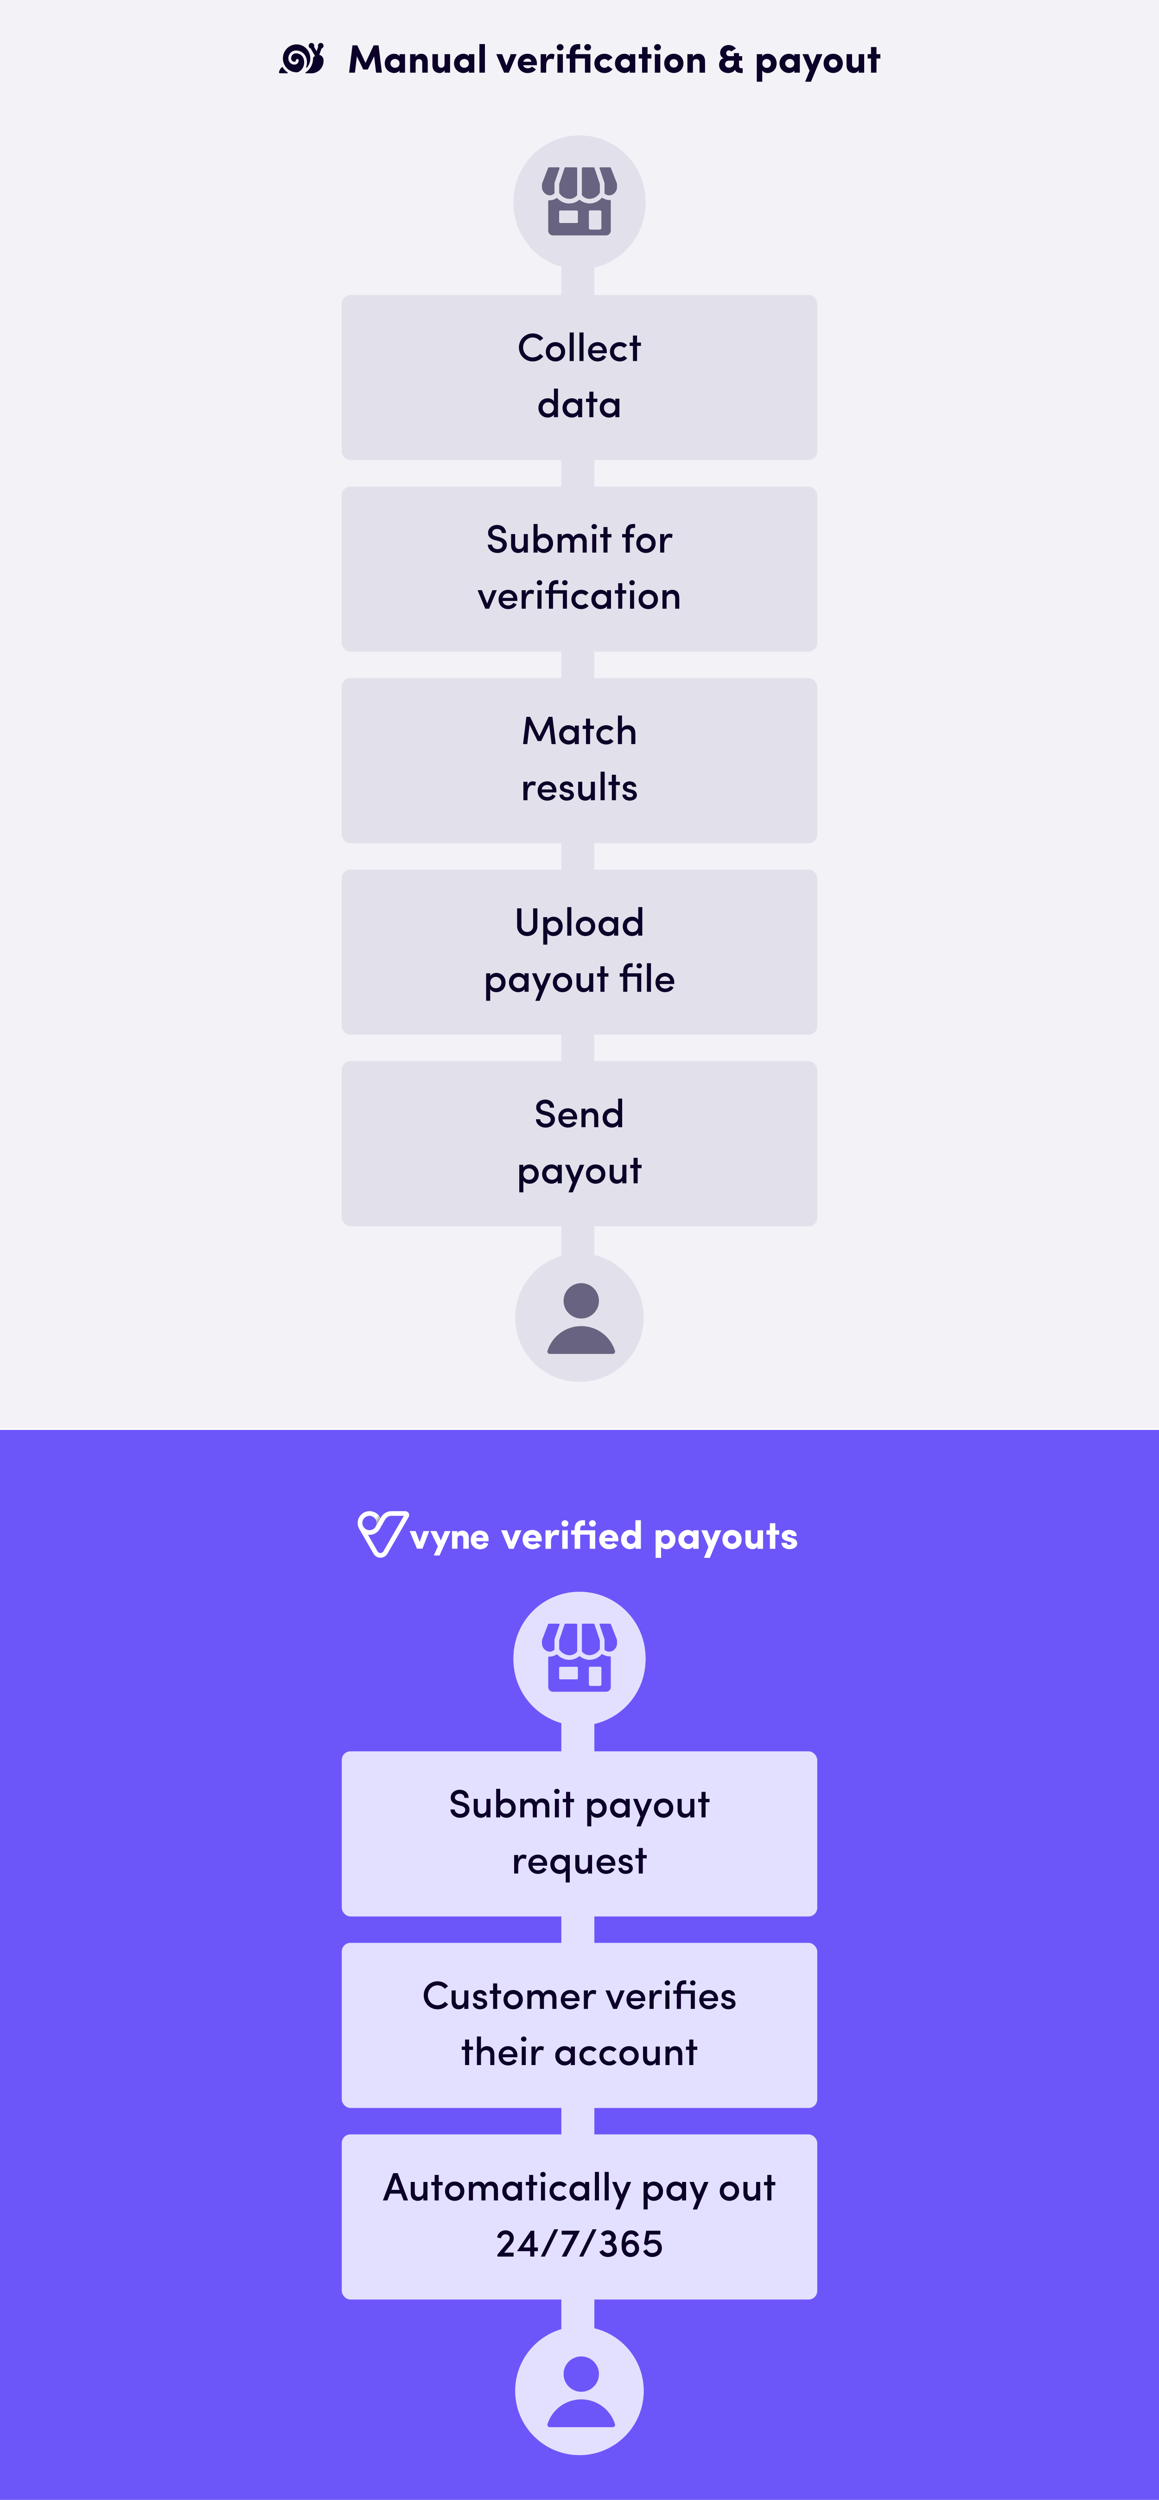<svg width="351" height="757" viewBox="0 0 351 757" fill="none" xmlns="http://www.w3.org/2000/svg">
<g clip-path="url(#clip0_5420_90110)">
<rect width="351" height="432.5" fill="#F3F2F7"/>
<rect x="170" y="80" width="10" height="327" fill="#E2E1EB"/>
<path d="M110.695 19.062L113.167 13.734H114.643L115.651 22.002H113.887L113.311 17.046L111.379 21.054H110.023L108.079 17.046L107.491 22.002H105.727L106.747 13.734H108.199L110.695 19.062ZM121.006 22.002V21.366C120.658 21.894 119.794 22.11 119.374 22.11C117.946 22.11 116.518 20.982 116.518 19.194C116.518 17.406 117.946 16.278 119.374 16.278C119.746 16.278 120.55 16.41 121.006 17.022V16.398H122.662V22.002H121.006ZM118.246 19.194C118.246 19.998 118.942 20.526 119.65 20.526C120.334 20.526 121.006 20.034 121.006 19.194C121.006 18.366 120.334 17.862 119.65 17.862C118.942 17.862 118.246 18.39 118.246 19.194ZM125.87 19.038V22.002H124.202V16.398H125.87V17.214C126.17 16.65 126.818 16.278 127.49 16.278C128.75 16.278 129.542 17.058 129.542 18.654V22.002H127.874V19.014C127.874 18.258 127.466 17.898 126.902 17.898C126.314 17.898 125.87 18.186 125.87 19.038ZM134.634 19.362V16.398H136.302V22.002H134.634V21.234C134.334 21.798 133.722 22.122 133.182 22.122C131.922 22.122 130.962 21.342 130.962 19.746V16.398H132.63V19.386C132.63 20.286 133.242 20.502 133.626 20.502C134.142 20.502 134.634 20.214 134.634 19.362ZM141.994 22.002V21.366C141.646 21.894 140.782 22.11 140.362 22.11C138.934 22.11 137.506 20.982 137.506 19.194C137.506 17.406 138.934 16.278 140.362 16.278C140.734 16.278 141.538 16.41 141.994 17.022V16.398H143.65V22.002H141.994ZM139.234 19.194C139.234 19.998 139.93 20.526 140.638 20.526C141.322 20.526 141.994 20.034 141.994 19.194C141.994 18.366 141.322 17.862 140.638 17.862C139.93 17.862 139.234 18.39 139.234 19.194ZM145.19 13.35H146.858V22.002H145.19V13.35ZM152.658 22.002L150.294 16.398H152.07L153.378 19.878L154.674 16.398H156.462L154.086 22.002H152.658ZM161.079 20.154L162.291 20.982C161.715 21.822 160.695 22.122 159.735 22.122C158.139 22.122 156.807 20.946 156.807 19.182C156.807 17.406 158.139 16.278 159.735 16.278C161.331 16.278 162.603 17.466 162.603 19.23C162.603 19.374 162.591 19.602 162.579 19.746H158.475C158.571 20.394 159.255 20.682 159.855 20.682C160.323 20.682 160.803 20.526 161.079 20.154ZM158.499 18.702H160.923C160.827 18.018 160.227 17.742 159.747 17.742C159.291 17.742 158.631 17.982 158.499 18.702ZM165.409 20.046V22.002H163.741V16.398H165.409V17.754C165.697 16.71 166.417 16.278 166.993 16.278C167.389 16.278 167.677 16.35 167.953 16.482L167.653 17.982C167.353 17.838 167.077 17.814 166.801 17.814C165.841 17.814 165.409 18.558 165.409 20.046ZM170.471 16.398V22.002H168.815V16.398H170.471ZM168.599 14.322C168.599 13.77 169.079 13.35 169.643 13.35C170.207 13.35 170.663 13.758 170.663 14.322C170.663 14.862 170.219 15.306 169.643 15.306C169.079 15.306 168.599 14.862 168.599 14.322ZM178.806 16.398V22.002H177.15V17.718H174.246V22.002H172.566V17.718H171.51V16.398H172.566V16.014C172.566 14.286 173.478 13.35 175.098 13.35H175.71V14.946H175.098C174.522 14.946 174.246 15.342 174.246 16.014V16.398H178.806ZM176.934 14.322C176.934 13.77 177.414 13.35 177.978 13.35C178.542 13.35 178.998 13.758 178.998 14.322C178.998 14.862 178.554 15.306 177.978 15.306C177.414 15.306 176.934 14.862 176.934 14.322ZM180.01 19.182C180.01 17.406 181.462 16.278 183.058 16.278C184.066 16.278 184.954 16.698 185.494 17.466L184.138 18.438C183.91 18.066 183.49 17.874 183.058 17.874C182.35 17.874 181.666 18.378 181.666 19.182C181.666 19.986 182.35 20.526 183.058 20.526C183.49 20.526 183.91 20.334 184.138 19.962L185.494 20.922C184.966 21.69 184.066 22.122 183.058 22.122C181.462 22.122 180.01 20.946 180.01 19.182ZM190.733 22.002V21.366C190.385 21.894 189.521 22.11 189.101 22.11C187.673 22.11 186.245 20.982 186.245 19.194C186.245 17.406 187.673 16.278 189.101 16.278C189.473 16.278 190.277 16.41 190.733 17.022V16.398H192.389V22.002H190.733ZM187.973 19.194C187.973 19.998 188.669 20.526 189.377 20.526C190.061 20.526 190.733 20.034 190.733 19.194C190.733 18.366 190.061 17.862 189.377 17.862C188.669 17.862 187.973 18.39 187.973 19.194ZM196.112 16.398H197.288V17.718H196.112V22.002H194.456V17.718H193.436V16.398H194.456V14.25H196.112V16.398ZM199.967 16.398V22.002H198.311V16.398H199.967ZM198.095 14.322C198.095 13.77 198.575 13.35 199.139 13.35C199.703 13.35 200.159 13.758 200.159 14.322C200.159 14.862 199.715 15.306 199.139 15.306C198.575 15.306 198.095 14.862 198.095 14.322ZM204.066 20.466C204.774 20.466 205.338 19.962 205.338 19.182C205.338 18.414 204.774 17.91 204.066 17.91C203.382 17.91 202.806 18.414 202.806 19.182C202.806 19.962 203.382 20.466 204.066 20.466ZM204.066 22.098C202.47 22.098 201.162 20.946 201.162 19.182C201.162 17.406 202.47 16.278 204.066 16.278C205.65 16.278 206.982 17.406 206.982 19.182C206.982 20.946 205.65 22.098 204.066 22.098ZM209.846 19.038V22.002H208.178V16.398H209.846V17.214C210.146 16.65 210.794 16.278 211.466 16.278C212.726 16.278 213.518 17.058 213.518 18.654V22.002H211.85V19.014C211.85 18.258 211.442 17.898 210.878 17.898C210.29 17.898 209.846 18.186 209.846 19.038ZM220.592 22.122C218.996 22.122 217.772 21.114 217.772 19.71C217.772 18.654 218.228 17.922 219.14 17.598C218.552 17.406 218.096 16.806 218.096 15.954C218.096 14.778 219.104 13.698 220.508 13.638C221.528 13.59 222.356 14.034 222.872 14.706L221.456 15.57C221.276 15.39 221.108 15.258 220.784 15.258C220.172 15.258 219.932 15.726 219.932 16.074C219.932 16.11 219.92 17.01 220.892 17.01H222.26V16.074H223.808V17.01H224.768V18.354H223.808V19.578C223.808 20.526 224 20.67 224.924 20.67V22.122C223.652 22.122 222.872 21.99 222.596 21.09C222.272 21.762 221.3 22.122 220.592 22.122ZM222.26 18.354H220.844C219.692 18.354 219.536 19.242 219.596 19.578C219.728 20.19 220.136 20.49 220.844 20.49C221.3 20.49 222.26 20.178 222.26 19.014V18.354ZM230.882 19.218C230.882 20.058 231.506 20.55 232.178 20.55C232.898 20.55 233.474 20.034 233.474 19.218C233.474 18.39 232.886 17.862 232.178 17.862C231.47 17.862 230.882 18.402 230.882 19.218ZM229.19 16.398H230.846V17.094C231.122 16.578 231.782 16.278 232.49 16.278C233.93 16.278 235.202 17.406 235.202 19.182C235.202 20.982 233.93 22.122 232.49 22.122C231.782 22.122 231.122 21.834 230.846 21.318V24.75H229.19V16.398ZM240.561 22.002V21.366C240.213 21.894 239.349 22.11 238.929 22.11C237.501 22.11 236.073 20.982 236.073 19.194C236.073 17.406 237.501 16.278 238.929 16.278C239.301 16.278 240.105 16.41 240.561 17.022V16.398H242.217V22.002H240.561ZM237.801 19.194C237.801 19.998 238.497 20.526 239.205 20.526C239.889 20.526 240.561 20.034 240.561 19.194C240.561 18.366 239.889 17.862 239.205 17.862C238.497 17.862 237.801 18.39 237.801 19.194ZM249.06 16.398L245.604 24.75H243.84L245.184 21.426L243.024 16.398H244.8L246.036 19.578L247.284 16.398H249.06ZM252.324 20.466C253.032 20.466 253.596 19.962 253.596 19.182C253.596 18.414 253.032 17.91 252.324 17.91C251.64 17.91 251.064 18.414 251.064 19.182C251.064 19.962 251.64 20.466 252.324 20.466ZM252.324 22.098C250.728 22.098 249.42 20.946 249.42 19.182C249.42 17.406 250.728 16.278 252.324 16.278C253.908 16.278 255.24 17.406 255.24 19.182C255.24 20.946 253.908 22.098 252.324 22.098ZM260.048 19.362V16.398H261.716V22.002H260.048V21.234C259.748 21.798 259.136 22.122 258.596 22.122C257.336 22.122 256.376 21.342 256.376 19.746V16.398H258.044V19.386C258.044 20.286 258.656 20.502 259.04 20.502C259.556 20.502 260.048 20.214 260.048 19.362ZM265.44 16.398H266.616V17.718H265.44V22.002H263.784V17.718H262.764V16.398H263.784V14.25H265.44V16.398Z" fill="#0C0128"/>
<path d="M94.816 17.497C94.973 17.273 95.163 17.079 95.377 16.924L94.108 14.694C93.661 14.568 93.395 14.092 93.519 13.635C93.642 13.179 94.108 12.907 94.555 13.033C94.921 13.135 95.172 13.48 95.172 13.868C95.172 13.975 95.149 14.082 95.111 14.184L95.885 15.525L96.351 14.184C96.313 14.082 96.294 13.975 96.294 13.868C96.294 13.392 96.67 13.004 97.135 13.004C97.601 13.004 97.981 13.387 97.981 13.864C97.981 14.247 97.729 14.587 97.368 14.694L96.698 16.613C96.755 16.613 96.807 16.627 96.86 16.642C97.601 16.909 98.067 17.662 97.976 18.464C97.976 20.523 96.337 22.194 94.322 22.199H92.635C92.559 22.199 92.492 22.136 92.492 22.058C92.492 22.009 92.516 21.961 92.559 21.937C94.027 20.97 94.883 19.285 94.807 17.502L94.816 17.497Z" fill="#0C0128"/>
<path d="M85.529 20.246C85.914 20.921 86.451 21.499 87.092 21.932C87.145 21.966 87.168 22.034 87.149 22.092C87.13 22.155 87.078 22.194 87.016 22.194H84.769C84.683 22.194 84.607 22.16 84.555 22.092C84.498 22.029 84.479 21.946 84.493 21.864C84.612 21.203 84.987 20.62 85.534 20.251L85.529 20.246Z" fill="#0C0128"/>
<path d="M85.677 17.666C85.686 15.324 87.549 13.43 89.84 13.44C92.13 13.449 93.984 15.353 93.974 17.695C93.974 18.715 93.608 19.701 92.953 20.468C92.9 20.527 92.81 20.531 92.753 20.478C92.71 20.439 92.696 20.381 92.715 20.327C92.872 19.851 92.957 19.356 92.957 18.856C92.976 17.971 92.682 17.112 92.135 16.427C91.494 15.679 90.557 15.266 89.588 15.3C88.347 15.3 87.34 16.33 87.34 17.598C87.34 17.617 87.34 17.631 87.34 17.651C87.297 18.661 88.062 19.521 89.051 19.565C89.108 19.565 89.16 19.565 89.217 19.565C89.901 19.565 90.453 18.992 90.453 18.297C90.453 18.064 90.272 17.869 90.044 17.865C90.044 17.865 90.044 17.865 90.039 17.865C89.806 17.865 89.616 18.054 89.612 18.292C89.612 18.292 89.612 18.292 89.612 18.297C89.612 18.52 89.441 18.7 89.222 18.705C89.222 18.705 89.222 18.705 89.217 18.705C88.69 18.749 88.224 18.346 88.181 17.802C88.181 17.753 88.181 17.7 88.181 17.651C88.153 16.859 88.761 16.194 89.536 16.165C89.555 16.165 89.569 16.165 89.588 16.165C90.31 16.131 91.009 16.427 91.494 16.971C91.912 17.5 92.13 18.166 92.111 18.846C92.159 20.177 91.384 21.396 90.177 21.896H89.821C87.535 21.896 85.681 20.007 85.672 17.67L85.677 17.666Z" fill="#0C0128"/>
<path d="M175.5 81C186.546 81 195.5 72.046 195.5 61C195.5 49.954 186.546 41 175.5 41C164.454 41 155.5 49.954 155.5 61C155.5 72.046 164.454 81 175.5 81Z" fill="#E2E1EB"/>
<g filter="url(#filter0_d_5420_90110)">
<path d="M175.5 81C186.546 81 195.5 72.046 195.5 61C195.5 49.954 186.546 41 175.5 41C164.454 41 155.5 49.954 155.5 61C155.5 72.046 164.454 81 175.5 81Z" fill="#E2E1EB"/>
</g>
<path d="M182.509 59.949C182.419 59.879 182.297 59.879 182.206 59.949C181.367 60.896 180.197 61.485 178.939 61.596C177.755 61.68 176.581 61.314 175.651 60.572C175.568 60.496 175.442 60.496 175.359 60.572C174.537 61.244 173.509 61.61 172.45 61.614H172.071C170.817 61.516 169.643 60.952 168.782 60.032C168.699 59.956 168.573 59.956 168.49 60.032C167.835 60.464 167.058 60.677 166.275 60.638C166.212 60.638 166.149 60.663 166.104 60.705C166.073 60.725 166.045 60.757 166.027 60.788V69.862C166.027 70.645 166.665 71.283 167.448 71.283H183.551C184.335 71.283 184.972 70.645 184.972 69.862V60.795C184.972 60.732 184.941 60.67 184.895 60.624C184.847 60.586 184.787 60.562 184.725 60.558C183.937 60.6 183.161 60.384 182.509 59.942V59.949ZM178.34 64.052C178.351 63.853 178.518 63.7 178.72 63.711H181.75C181.949 63.7 182.119 63.853 182.13 64.052V69.054C182.13 69.315 181.917 69.527 181.656 69.527H178.814C178.553 69.527 178.34 69.315 178.34 69.054V64.052ZM169.34 64.052C169.35 63.871 169.507 63.728 169.688 63.738H174.662C174.84 63.721 174.996 63.853 175.01 64.031C175.01 64.038 175.01 64.045 175.01 64.052V67.207C175.007 67.392 174.854 67.535 174.669 67.531C174.669 67.531 174.662 67.531 174.658 67.531H169.685C169.5 67.538 169.343 67.396 169.333 67.211V64.055L169.34 64.052Z" fill="#676380"/>
<path d="M184.773 50.668H181.788C181.708 50.668 181.635 50.706 181.59 50.773C181.559 50.839 181.559 50.915 181.59 50.981L183.077 55.426C183.091 55.502 183.091 55.579 183.077 55.652V58.495C183.077 58.568 183.112 58.641 183.171 58.683C183.781 59.167 184.599 59.285 185.32 58.996C186.25 58.589 186.856 57.672 186.863 56.655V55.708C186.87 55.684 186.87 55.656 186.863 55.631L185.063 50.988C184.969 50.779 184.854 50.668 184.77 50.668H184.773Z" fill="#676380"/>
<path d="M181.618 58.429C181.646 58.39 181.663 58.345 181.667 58.296V55.729L180.019 50.843C179.995 50.742 179.904 50.672 179.8 50.672H176.456C176.39 50.672 176.331 50.7 176.285 50.748C176.24 50.794 176.216 50.856 176.219 50.919V59.084C176.839 59.885 177.828 60.303 178.835 60.191C179.988 60.069 181.019 59.418 181.621 58.429H181.618Z" fill="#676380"/>
<path d="M174.791 59.08V50.905C174.791 50.773 174.687 50.668 174.554 50.668H171.211C171.106 50.668 171.016 50.738 170.984 50.839L169.354 55.725C169.347 55.75 169.347 55.778 169.354 55.802V58.285C169.34 58.331 169.34 58.38 169.354 58.428C169.974 59.431 171.023 60.09 172.196 60.208C173.2 60.32 174.189 59.891 174.791 59.08Z" fill="#676380"/>
<path d="M167.924 58.495V55.652C167.91 55.576 167.91 55.499 167.924 55.426L169.439 50.981C169.47 50.915 169.47 50.839 169.439 50.773C169.397 50.706 169.327 50.668 169.251 50.668H166.227C166.144 50.668 166.008 50.783 165.935 50.988L164.134 55.677C164.127 55.701 164.127 55.729 164.134 55.753V56.701C164.165 57.69 164.761 58.575 165.67 58.975C166.443 59.341 167.37 59.146 167.924 58.491V58.495Z" fill="#676380"/>
<g filter="url(#filter1_d_5420_90110)">
<rect x="103.5" y="89" width="144" height="50" rx="2.621" fill="#E2E1EB"/>
<path d="M163.558 106.816L164.542 107.596C163.822 108.544 162.682 109.12 161.326 109.12C158.986 109.12 157.15 107.236 157.15 104.884C157.15 102.544 158.986 100.636 161.326 100.636C162.658 100.636 163.786 101.212 164.518 102.124L163.534 102.892C162.994 102.28 162.238 101.86 161.326 101.86C159.682 101.86 158.422 103.216 158.422 104.884C158.422 106.564 159.682 107.896 161.326 107.896C162.238 107.896 163.042 107.488 163.558 106.816ZM168.209 107.92C169.145 107.92 169.913 107.236 169.913 106.18C169.913 105.16 169.145 104.488 168.209 104.488C167.285 104.488 166.517 105.16 166.517 106.18C166.517 107.236 167.285 107.92 168.209 107.92ZM168.209 109.12C166.625 109.12 165.293 107.956 165.293 106.18C165.293 104.404 166.625 103.276 168.209 103.276C169.805 103.276 171.149 104.404 171.149 106.18C171.149 107.956 169.805 109.12 168.209 109.12ZM172.52 109V100.348H173.756V109H172.52ZM175.485 109V100.348H176.721V109H175.485ZM183.778 106.18C183.778 106.312 183.778 106.504 183.766 106.636H179.314C179.446 107.5 180.118 108.04 181.03 108.04C181.654 108.04 182.266 107.752 182.554 107.236L183.562 107.68C183.082 108.676 182.014 109.12 180.97 109.12C179.386 109.12 178.09 107.956 178.09 106.18C178.09 104.404 179.386 103.276 180.97 103.276C182.554 103.276 183.778 104.404 183.778 106.18ZM179.314 105.736H182.566C182.434 104.86 181.822 104.356 180.97 104.356C180.106 104.356 179.446 104.872 179.314 105.736ZM184.723 106.18C184.723 104.404 186.103 103.276 187.711 103.276C188.611 103.276 189.403 103.624 189.931 104.248L188.971 105.016C188.671 104.668 188.203 104.476 187.711 104.476C186.775 104.476 185.947 105.136 185.947 106.18C185.947 107.224 186.775 107.932 187.711 107.932C188.203 107.932 188.671 107.728 188.971 107.38L189.943 108.136C189.415 108.76 188.623 109.12 187.711 109.12C186.103 109.12 184.723 107.956 184.723 106.18ZM192.927 101.272V103.396H194.115V104.416H192.927V109H191.691V104.416H190.683V103.396H191.691V101.272H192.927ZM167.759 126V125.184C167.411 125.796 166.631 126.12 165.863 126.12C164.351 126.12 163.067 124.968 163.067 123.204C163.067 121.404 164.351 120.276 165.863 120.276C166.667 120.276 167.411 120.588 167.759 121.2V117.348H168.983V126H167.759ZM167.735 123.18C167.735 122.088 166.847 121.476 166.019 121.476C165.095 121.476 164.339 122.148 164.339 123.18C164.339 124.212 165.095 124.92 166.019 124.92C166.931 124.92 167.735 124.272 167.735 123.18ZM175.084 126V125.196C174.7 125.808 173.92 126.12 173.2 126.12C171.7 126.12 170.356 124.98 170.356 123.192C170.356 121.404 171.7 120.276 173.2 120.276C173.872 120.276 174.7 120.552 175.084 121.188V120.396H176.308V126H175.084ZM171.628 123.18C171.628 124.212 172.42 124.92 173.344 124.92C174.256 124.92 175.072 124.284 175.072 123.18C175.072 122.088 174.184 121.476 173.344 121.476C172.42 121.476 171.628 122.148 171.628 123.18ZM179.72 118.272V120.396H180.908V121.416H179.72V126H178.484V121.416H177.476V120.396H178.484V118.272H179.72ZM186.357 126V125.196C185.973 125.808 185.193 126.12 184.473 126.12C182.973 126.12 181.629 124.98 181.629 123.192C181.629 121.404 182.973 120.276 184.473 120.276C185.145 120.276 185.973 120.552 186.357 121.188V120.396H187.581V126H186.357ZM182.901 123.18C182.901 124.212 183.693 124.92 184.617 124.92C185.529 124.92 186.345 124.284 186.345 123.18C186.345 122.088 185.457 121.476 184.617 121.476C183.693 121.476 182.901 122.148 182.901 123.18Z" fill="#0C0128"/>
</g>
<g filter="url(#filter2_d_5420_90110)">
<rect x="103.5" y="147" width="144" height="50" rx="2.621" fill="#E2E1EB"/>
<path d="M147.741 164.6H149.013C149.049 165.272 149.661 165.956 150.657 165.956C151.629 165.956 152.133 165.44 152.217 164.828C152.265 164.06 151.677 163.664 150.909 163.484L149.865 163.22C148.089 162.74 147.813 161.732 147.813 161C147.813 159.584 149.085 158.636 150.537 158.636C152.073 158.636 153.225 159.572 153.225 161.084H151.953C151.953 160.316 151.377 159.836 150.513 159.836C149.745 159.836 149.085 160.304 149.085 160.976C149.085 161.3 149.205 161.804 150.189 162.056L151.245 162.332C152.925 162.776 153.609 163.7 153.477 164.9C153.345 166.196 152.229 167.12 150.657 167.12C148.941 167.12 147.741 165.944 147.741 164.6ZM158.617 164.408V161.396H159.853V167H158.617V166.184C158.293 166.82 157.537 167.12 156.949 167.12C155.569 167.12 154.765 166.256 154.777 164.66V161.396H156.013V164.516C156.013 165.44 156.505 165.92 157.177 165.92C157.897 165.92 158.617 165.524 158.617 164.408ZM162.823 164.18C162.823 165.272 163.627 165.92 164.539 165.92C165.475 165.92 166.231 165.212 166.231 164.18C166.231 163.148 165.475 162.476 164.539 162.476C163.699 162.476 162.823 163.088 162.823 164.18ZM162.811 167H161.575V158.348H162.811V162.2C163.159 161.588 163.891 161.276 164.695 161.276C166.219 161.276 167.491 162.404 167.491 164.204C167.491 165.968 166.183 167.12 164.683 167.12C163.915 167.12 163.159 166.796 162.811 166.184V167ZM175.26 162.488C174.444 162.488 173.904 163.076 173.904 163.988V167H172.668V163.856C172.656 162.992 172.2 162.488 171.528 162.488C170.808 162.488 170.112 162.884 170.112 163.988V167H168.876V161.396H170.112V162.236C170.496 161.468 171.42 161.276 171.876 161.276C172.776 161.276 173.316 161.672 173.64 162.392C174.156 161.42 175.02 161.276 175.524 161.276C176.916 161.276 177.684 162.176 177.684 163.772V167H176.448V163.88C176.448 163.004 175.98 162.488 175.26 162.488ZM180.576 161.396V167H179.352V161.396H180.576ZM179.136 159.128C179.136 158.684 179.52 158.348 179.964 158.348C180.432 158.348 180.78 158.684 180.78 159.128C180.78 159.572 180.432 159.908 179.964 159.908C179.52 159.908 179.136 159.572 179.136 159.128ZM183.985 159.272V161.396H185.173V162.416H183.985V167H182.749V162.416H181.741V161.396H182.749V159.272H183.985ZM192.345 158.348V159.536H191.733C190.917 159.536 190.737 160.16 190.737 160.88V161.396H191.997V162.416H190.737V167H189.489V162.416H188.421V161.396H189.489V160.88C189.489 159.344 190.197 158.348 191.733 158.348H192.345ZM195.619 165.92C196.555 165.92 197.323 165.236 197.323 164.18C197.323 163.16 196.555 162.488 195.619 162.488C194.695 162.488 193.927 163.16 193.927 164.18C193.927 165.236 194.695 165.92 195.619 165.92ZM195.619 167.12C194.035 167.12 192.703 165.956 192.703 164.18C192.703 162.404 194.035 161.276 195.619 161.276C197.215 161.276 198.559 162.404 198.559 164.18C198.559 165.956 197.215 167.12 195.619 167.12ZM201.166 164.984V167H199.93V161.396H201.166V162.68C201.454 161.672 201.994 161.276 202.702 161.276C203.098 161.276 203.518 161.36 203.698 161.492L203.494 162.632C203.17 162.476 202.906 162.44 202.666 162.44C201.61 162.44 201.166 163.496 201.166 164.984ZM146.971 184L144.631 178.396H145.939L147.547 182.428L149.131 178.396H150.451L148.111 184H146.971ZM156.678 181.18C156.678 181.312 156.678 181.504 156.666 181.636H152.214C152.346 182.5 153.018 183.04 153.93 183.04C154.554 183.04 155.166 182.752 155.454 182.236L156.462 182.68C155.982 183.676 154.914 184.12 153.87 184.12C152.286 184.12 150.99 182.956 150.99 181.18C150.99 179.404 152.286 178.276 153.87 178.276C155.454 178.276 156.678 179.404 156.678 181.18ZM152.214 180.736H155.466C155.334 179.86 154.722 179.356 153.87 179.356C153.006 179.356 152.346 179.872 152.214 180.736ZM159.219 181.984V184H157.983V178.396H159.219V179.68C159.507 178.672 160.047 178.276 160.755 178.276C161.151 178.276 161.571 178.36 161.751 178.492L161.547 179.632C161.223 179.476 160.959 179.44 160.719 179.44C159.663 179.44 159.219 180.496 159.219 181.984ZM164 178.396V184H162.776V178.396H164ZM162.56 176.128C162.56 175.684 162.944 175.348 163.388 175.348C163.856 175.348 164.204 175.684 164.204 176.128C164.204 176.572 163.856 176.908 163.388 176.908C162.944 176.908 162.56 176.572 162.56 176.128ZM170.469 184V179.416H167.481V184H166.233V179.416H165.165V178.396H166.233V177.88C166.233 176.344 166.941 175.348 168.477 175.348H169.089V176.536H168.477C167.661 176.536 167.481 177.16 167.481 177.88V178.396H170.469H171.693V184H170.469ZM170.253 176.128C170.253 175.684 170.637 175.348 171.081 175.348C171.549 175.348 171.897 175.684 171.897 176.128C171.897 176.572 171.549 176.908 171.081 176.908C170.637 176.908 170.253 176.572 170.253 176.128ZM173.045 181.18C173.045 179.404 174.425 178.276 176.033 178.276C176.933 178.276 177.725 178.624 178.253 179.248L177.293 180.016C176.993 179.668 176.525 179.476 176.033 179.476C175.097 179.476 174.269 180.136 174.269 181.18C174.269 182.224 175.097 182.932 176.033 182.932C176.525 182.932 176.993 182.728 177.293 182.38L178.265 183.136C177.737 183.76 176.945 184.12 176.033 184.12C174.425 184.12 173.045 182.956 173.045 181.18ZM183.82 184V183.196C183.436 183.808 182.656 184.12 181.936 184.12C180.436 184.12 179.092 182.98 179.092 181.192C179.092 179.404 180.436 178.276 181.936 178.276C182.608 178.276 183.436 178.552 183.82 179.188V178.396H185.044V184H183.82ZM180.364 181.18C180.364 182.212 181.156 182.92 182.08 182.92C182.992 182.92 183.808 182.284 183.808 181.18C183.808 180.088 182.92 179.476 182.08 179.476C181.156 179.476 180.364 180.148 180.364 181.18ZM188.456 176.272V178.396H189.644V179.416H188.456V184H187.22V179.416H186.212V178.396H187.22V176.272H188.456ZM192.031 178.396V184H190.807V178.396H192.031ZM190.591 176.128C190.591 175.684 190.975 175.348 191.419 175.348C191.887 175.348 192.235 175.684 192.235 176.128C192.235 176.572 191.887 176.908 191.419 176.908C190.975 176.908 190.591 176.572 190.591 176.128ZM196.316 182.92C197.252 182.92 198.02 182.236 198.02 181.18C198.02 180.16 197.252 179.488 196.316 179.488C195.392 179.488 194.624 180.16 194.624 181.18C194.624 182.236 195.392 182.92 196.316 182.92ZM196.316 184.12C194.732 184.12 193.4 182.956 193.4 181.18C193.4 179.404 194.732 178.276 196.316 178.276C197.912 178.276 199.256 179.404 199.256 181.18C199.256 182.956 197.912 184.12 196.316 184.12ZM201.864 180.988V184H200.628V178.396H201.864V179.236C202.188 178.6 202.968 178.276 203.58 178.276C204.936 178.276 205.716 179.14 205.716 180.736V184H204.48V180.88C204.48 179.98 204.024 179.488 203.304 179.488C202.572 179.488 201.864 179.884 201.864 180.988Z" fill="#0C0128"/>
</g>
<g filter="url(#filter3_d_5420_90110)">
<rect x="103.5" y="205" width="144" height="50" rx="2.621" fill="#E2E1EB"/>
<path d="M163.349 222.624L166.157 216.732H167.297L168.305 225H167.033L166.325 219.096L163.901 224.076H162.821L160.385 219.096L159.677 225H158.405L159.413 216.732H160.541L163.349 222.624ZM174.064 225V224.196C173.68 224.808 172.9 225.12 172.18 225.12C170.68 225.12 169.336 223.98 169.336 222.192C169.336 220.404 170.68 219.276 172.18 219.276C172.852 219.276 173.68 219.552 174.064 220.188V219.396H175.288V225H174.064ZM170.608 222.18C170.608 223.212 171.4 223.92 172.324 223.92C173.236 223.92 174.052 223.284 174.052 222.18C174.052 221.088 173.164 220.476 172.324 220.476C171.4 220.476 170.608 221.148 170.608 222.18ZM178.7 217.272V219.396H179.888V220.416H178.7V225H177.464V220.416H176.456V219.396H177.464V217.272H178.7ZM180.609 222.18C180.609 220.404 181.989 219.276 183.597 219.276C184.497 219.276 185.289 219.624 185.817 220.248L184.857 221.016C184.557 220.668 184.089 220.476 183.597 220.476C182.661 220.476 181.833 221.136 181.833 222.18C181.833 223.224 182.661 223.932 183.597 223.932C184.089 223.932 184.557 223.728 184.857 223.38L185.829 224.136C185.301 224.76 184.509 225.12 183.597 225.12C181.989 225.12 180.609 223.956 180.609 222.18ZM188.37 221.988V225H187.134V216.348H188.37V220.248C188.694 219.564 189.558 219.276 190.146 219.276C191.586 219.276 192.414 220.212 192.414 221.808V225H191.178V221.88C191.178 221.004 190.638 220.488 189.93 220.488C189.222 220.488 188.37 220.884 188.37 221.988ZM159.746 239.984V242H158.51V236.396H159.746V237.68C160.034 236.672 160.574 236.276 161.282 236.276C161.678 236.276 162.098 236.36 162.278 236.492L162.074 237.632C161.75 237.476 161.486 237.44 161.246 237.44C160.19 237.44 159.746 238.496 159.746 239.984ZM168.514 239.18C168.514 239.312 168.514 239.504 168.502 239.636H164.05C164.182 240.5 164.854 241.04 165.766 241.04C166.39 241.04 167.002 240.752 167.29 240.236L168.298 240.68C167.818 241.676 166.75 242.12 165.706 242.12C164.122 242.12 162.826 240.956 162.826 239.18C162.826 237.404 164.122 236.276 165.706 236.276C167.29 236.276 168.514 237.404 168.514 239.18ZM164.05 238.736H167.302C167.17 237.86 166.558 237.356 165.706 237.356C164.842 237.356 164.182 237.872 164.05 238.736ZM171.883 239.756L171.127 239.576C169.927 239.252 169.495 238.664 169.579 237.752C169.639 236.924 170.563 236.276 171.583 236.276C172.567 236.276 173.563 236.732 173.623 237.932H172.447C172.399 237.512 172.015 237.332 171.631 237.332C171.307 237.332 170.971 237.452 170.839 237.644C170.743 237.8 170.731 237.968 170.791 238.148C170.875 238.376 171.175 238.496 171.475 238.58L172.339 238.796C173.539 239.084 173.803 239.876 173.803 240.428C173.803 241.508 172.855 242.12 171.571 242.12C170.515 242.12 169.459 241.472 169.423 240.284H170.563C170.623 240.764 171.007 241.088 171.667 241.088C172.231 241.088 172.663 240.836 172.663 240.416C172.663 240.044 172.303 239.852 171.883 239.756ZM178.931 239.408V236.396H180.167V242H178.931V241.184C178.607 241.82 177.851 242.12 177.263 242.12C175.883 242.12 175.079 241.256 175.091 239.66V236.396H176.327V239.516C176.327 240.44 176.819 240.92 177.491 240.92C178.211 240.92 178.931 240.524 178.931 239.408ZM181.889 242V233.348H183.125V242H181.889ZM186.534 234.272V236.396H187.722V237.416H186.534V242H185.298V237.416H184.29V236.396H185.298V234.272H186.534ZM190.949 239.756L190.193 239.576C188.993 239.252 188.561 238.664 188.645 237.752C188.705 236.924 189.629 236.276 190.649 236.276C191.633 236.276 192.629 236.732 192.689 237.932H191.513C191.465 237.512 191.081 237.332 190.697 237.332C190.373 237.332 190.037 237.452 189.905 237.644C189.809 237.8 189.797 237.968 189.857 238.148C189.941 238.376 190.241 238.496 190.541 238.58L191.405 238.796C192.605 239.084 192.869 239.876 192.869 240.428C192.869 241.508 191.921 242.12 190.637 242.12C189.581 242.12 188.525 241.472 188.489 240.284H189.629C189.689 240.764 190.073 241.088 190.733 241.088C191.297 241.088 191.729 240.836 191.729 240.416C191.729 240.044 191.369 239.852 190.949 239.756Z" fill="#0C0128"/>
</g>
<g filter="url(#filter4_d_5420_90110)">
<rect x="103.5" y="263" width="144" height="50" rx="2.621" fill="#E2E1EB"/>
<path d="M159.681 281.896C160.629 281.896 161.457 281.2 161.457 280.132V274.732H162.741V280.132C162.741 281.956 161.325 283.12 159.681 283.12C158.013 283.12 156.609 281.956 156.609 280.132V274.732H157.905V280.132C157.905 281.2 158.733 281.896 159.681 281.896ZM165.752 277.396V278.224C166.1 277.612 166.856 277.276 167.624 277.276C169.136 277.276 170.408 278.44 170.408 280.204C170.408 281.992 169.136 283.12 167.624 283.12C166.856 283.12 166.1 282.82 165.752 282.196V285.724H164.516V277.396H165.752ZM165.764 280.228C165.764 281.344 166.604 281.932 167.468 281.932C168.392 281.932 169.148 281.26 169.148 280.228C169.148 279.184 168.392 278.476 167.468 278.476C166.556 278.476 165.764 279.136 165.764 280.228ZM171.794 283V274.348H173.03V283H171.794ZM177.315 281.92C178.251 281.92 179.019 281.236 179.019 280.18C179.019 279.16 178.251 278.488 177.315 278.488C176.391 278.488 175.623 279.16 175.623 280.18C175.623 281.236 176.391 281.92 177.315 281.92ZM177.315 283.12C175.731 283.12 174.399 281.956 174.399 280.18C174.399 278.404 175.731 277.276 177.315 277.276C178.911 277.276 180.255 278.404 180.255 280.18C180.255 281.956 178.911 283.12 177.315 283.12ZM185.994 283V282.196C185.61 282.808 184.83 283.12 184.11 283.12C182.61 283.12 181.266 281.98 181.266 280.192C181.266 278.404 182.61 277.276 184.11 277.276C184.782 277.276 185.61 277.552 185.994 278.188V277.396H187.218V283H185.994ZM182.538 280.18C182.538 281.212 183.33 281.92 184.254 281.92C185.166 281.92 185.982 281.284 185.982 280.18C185.982 279.088 185.094 278.476 184.254 278.476C183.33 278.476 182.538 279.148 182.538 280.18ZM193.294 283V282.184C192.946 282.796 192.166 283.12 191.398 283.12C189.886 283.12 188.602 281.968 188.602 280.204C188.602 278.404 189.886 277.276 191.398 277.276C192.202 277.276 192.946 277.588 193.294 278.2V274.348H194.518V283H193.294ZM193.27 280.18C193.27 279.088 192.382 278.476 191.554 278.476C190.63 278.476 189.874 279.148 189.874 280.18C189.874 281.212 190.63 281.92 191.554 281.92C192.466 281.92 193.27 281.272 193.27 280.18ZM148.455 294.396V295.224C148.803 294.612 149.559 294.276 150.327 294.276C151.839 294.276 153.111 295.44 153.111 297.204C153.111 298.992 151.839 300.12 150.327 300.12C149.559 300.12 148.803 299.82 148.455 299.196V302.724H147.219V294.396H148.455ZM148.467 297.228C148.467 298.344 149.307 298.932 150.171 298.932C151.095 298.932 151.851 298.26 151.851 297.228C151.851 296.184 151.095 295.476 150.171 295.476C149.259 295.476 148.467 296.136 148.467 297.228ZM158.865 300V299.196C158.481 299.808 157.701 300.12 156.981 300.12C155.481 300.12 154.137 298.98 154.137 297.192C154.137 295.404 155.481 294.276 156.981 294.276C157.653 294.276 158.481 294.552 158.865 295.188V294.396H160.089V300H158.865ZM155.409 297.18C155.409 298.212 156.201 298.92 157.125 298.92C158.037 298.92 158.853 298.284 158.853 297.18C158.853 296.088 157.965 295.476 157.125 295.476C156.201 295.476 155.409 296.148 155.409 297.18ZM166.885 294.396L163.417 302.736H162.121L163.333 299.736L161.113 294.396H162.433L163.993 298.236L165.565 294.396H166.885ZM170.342 298.92C171.278 298.92 172.046 298.236 172.046 297.18C172.046 296.16 171.278 295.488 170.342 295.488C169.418 295.488 168.65 296.16 168.65 297.18C168.65 298.236 169.418 298.92 170.342 298.92ZM170.342 300.12C168.758 300.12 167.426 298.956 167.426 297.18C167.426 295.404 168.758 294.276 170.342 294.276C171.938 294.276 173.282 295.404 173.282 297.18C173.282 298.956 171.938 300.12 170.342 300.12ZM178.433 297.408V294.396H179.669V300H178.433V299.184C178.109 299.82 177.353 300.12 176.765 300.12C175.385 300.12 174.581 299.256 174.593 297.66V294.396H175.829V297.516C175.829 298.44 176.321 298.92 176.993 298.92C177.713 298.92 178.433 298.524 178.433 297.408ZM183.071 292.272V294.396H184.259V295.416H183.071V300H181.835V295.416H180.827V294.396H181.835V292.272H183.071ZM192.975 300V295.416H189.987V300H188.739V295.416H187.671V294.396H188.739V293.88C188.739 292.344 189.447 291.348 190.983 291.348H191.595V292.536H190.983C190.167 292.536 189.987 293.16 189.987 293.88V294.396H192.975H194.199V300H192.975ZM192.759 292.128C192.759 291.684 193.143 291.348 193.587 291.348C194.055 291.348 194.403 291.684 194.403 292.128C194.403 292.572 194.055 292.908 193.587 292.908C193.143 292.908 192.759 292.572 192.759 292.128ZM195.911 300V291.348H197.147V300H195.911ZM204.204 297.18C204.204 297.312 204.204 297.504 204.192 297.636H199.74C199.872 298.5 200.544 299.04 201.456 299.04C202.08 299.04 202.692 298.752 202.98 298.236L203.988 298.68C203.508 299.676 202.44 300.12 201.396 300.12C199.812 300.12 198.516 298.956 198.516 297.18C198.516 295.404 199.812 294.276 201.396 294.276C202.98 294.276 204.204 295.404 204.204 297.18ZM199.74 296.736H202.992C202.86 295.86 202.248 295.356 201.396 295.356C200.532 295.356 199.872 295.872 199.74 296.736Z" fill="#0C0128"/>
</g>
<g filter="url(#filter5_d_5420_90110)">
<rect x="103.5" y="321" width="144" height="50" rx="2.621" fill="#E2E1EB"/>
<path d="M162.307 338.6H163.579C163.615 339.272 164.227 339.956 165.223 339.956C166.195 339.956 166.699 339.44 166.783 338.828C166.831 338.06 166.243 337.664 165.475 337.484L164.431 337.22C162.655 336.74 162.379 335.732 162.379 335C162.379 333.584 163.651 332.636 165.103 332.636C166.639 332.636 167.791 333.572 167.791 335.084H166.519C166.519 334.316 165.943 333.836 165.079 333.836C164.311 333.836 163.651 334.304 163.651 334.976C163.651 335.3 163.771 335.804 164.755 336.056L165.811 336.332C167.491 336.776 168.175 337.7 168.043 338.9C167.911 340.196 166.795 341.12 165.223 341.12C163.507 341.12 162.307 339.944 162.307 338.6ZM174.79 338.18C174.79 338.312 174.79 338.504 174.778 338.636H170.326C170.458 339.5 171.13 340.04 172.042 340.04C172.666 340.04 173.278 339.752 173.566 339.236L174.574 339.68C174.094 340.676 173.026 341.12 171.982 341.12C170.398 341.12 169.102 339.956 169.102 338.18C169.102 336.404 170.398 335.276 171.982 335.276C173.566 335.276 174.79 336.404 174.79 338.18ZM170.326 337.736H173.578C173.446 336.86 172.834 336.356 171.982 336.356C171.118 336.356 170.458 336.872 170.326 337.736ZM177.33 337.988V341H176.094V335.396H177.33V336.236C177.654 335.6 178.434 335.276 179.046 335.276C180.402 335.276 181.182 336.14 181.182 337.736V341H179.946V337.88C179.946 336.98 179.49 336.488 178.77 336.488C178.038 336.488 177.33 336.884 177.33 337.988ZM187.2 341V340.184C186.852 340.796 186.072 341.12 185.304 341.12C183.792 341.12 182.508 339.968 182.508 338.204C182.508 336.404 183.792 335.276 185.304 335.276C186.108 335.276 186.852 335.588 187.2 336.2V332.348H188.424V341H187.2ZM187.176 338.18C187.176 337.088 186.288 336.476 185.46 336.476C184.536 336.476 183.78 337.148 183.78 338.18C183.78 339.212 184.536 339.92 185.46 339.92C186.372 339.92 187.176 339.272 187.176 338.18ZM158.498 352.396V353.224C158.846 352.612 159.602 352.276 160.37 352.276C161.882 352.276 163.154 353.44 163.154 355.204C163.154 356.992 161.882 358.12 160.37 358.12C159.602 358.12 158.846 357.82 158.498 357.196V360.724H157.262V352.396H158.498ZM158.51 355.228C158.51 356.344 159.35 356.932 160.214 356.932C161.138 356.932 161.894 356.26 161.894 355.228C161.894 354.184 161.138 353.476 160.214 353.476C159.302 353.476 158.51 354.136 158.51 355.228ZM168.908 358V357.196C168.524 357.808 167.744 358.12 167.024 358.12C165.524 358.12 164.18 356.98 164.18 355.192C164.18 353.404 165.524 352.276 167.024 352.276C167.696 352.276 168.524 352.552 168.908 353.188V352.396H170.132V358H168.908ZM165.452 355.18C165.452 356.212 166.244 356.92 167.168 356.92C168.08 356.92 168.896 356.284 168.896 355.18C168.896 354.088 168.008 353.476 167.168 353.476C166.244 353.476 165.452 354.148 165.452 355.18ZM176.928 352.396L173.46 360.736H172.164L173.376 357.736L171.156 352.396H172.476L174.036 356.236L175.608 352.396H176.928ZM180.385 356.92C181.321 356.92 182.089 356.236 182.089 355.18C182.089 354.16 181.321 353.488 180.385 353.488C179.461 353.488 178.693 354.16 178.693 355.18C178.693 356.236 179.461 356.92 180.385 356.92ZM180.385 358.12C178.801 358.12 177.469 356.956 177.469 355.18C177.469 353.404 178.801 352.276 180.385 352.276C181.981 352.276 183.325 353.404 183.325 355.18C183.325 356.956 181.981 358.12 180.385 358.12ZM188.476 355.408V352.396H189.712V358H188.476V357.184C188.152 357.82 187.396 358.12 186.808 358.12C185.428 358.12 184.624 357.256 184.636 355.66V352.396H185.872V355.516C185.872 356.44 186.364 356.92 187.036 356.92C187.756 356.92 188.476 356.524 188.476 355.408ZM193.114 350.272V352.396H194.302V353.416H193.114V358H191.878V353.416H190.87V352.396H191.878V350.272H193.114Z" fill="#0C0128"/>
</g>
<path d="M175.487 418.448C186.234 418.448 194.946 409.736 194.946 398.989C194.946 388.242 186.234 379.529 175.487 379.529C164.74 379.529 156.027 388.242 156.027 398.989C156.027 409.736 164.74 418.448 175.487 418.448Z" fill="#E2E1EB"/>
<g style="mix-blend-mode:darken" opacity="0.5">
<path d="M175.483 418.44C186.23 418.44 194.942 409.728 194.942 398.981C194.942 388.234 186.23 379.521 175.483 379.521C164.736 379.521 156.023 388.234 156.023 398.981C156.023 409.728 164.736 418.44 175.483 418.44Z" fill="#E2E1EB"/>
</g>
<path fill-rule="evenodd" clip-rule="evenodd" d="M181.388 393.911C181.388 396.869 178.989 399.268 176.032 399.268C173.074 399.268 170.675 396.869 170.675 393.911C170.675 390.953 173.074 388.555 176.032 388.555C178.989 388.555 181.388 390.953 181.388 393.911ZM165.805 409.066C167.172 404.717 171.231 401.566 176.028 401.566C180.826 401.566 184.888 404.721 186.251 409.066C186.396 409.532 186.034 409.984 185.544 409.984H166.509C166.019 409.984 165.657 409.532 165.802 409.066H165.805Z" fill="#676380"/>
<rect width="351" height="324" transform="translate(0 433)" fill="#6C56F9"/>
<g clip-path="url(#clip1_5420_90110)">
<rect x="170" y="521" width="10" height="186" fill="#E3E0FF"/>
<path d="M175.5 522C186.546 522 195.5 513.046 195.5 502C195.5 490.954 186.546 482 175.5 482C164.454 482 155.5 490.954 155.5 502C155.5 513.046 164.454 522 175.5 522Z" fill="#E3E0FF"/>
<g filter="url(#filter6_d_5420_90110)">
<path d="M175.5 522C186.546 522 195.5 513.046 195.5 502C195.5 490.954 186.546 482 175.5 482C164.454 482 155.5 490.954 155.5 502C155.5 513.046 164.454 522 175.5 522Z" fill="#E3E0FF"/>
</g>
<path d="M182.509 500.949C182.419 500.879 182.297 500.879 182.206 500.949C181.367 501.896 180.197 502.485 178.939 502.596C177.755 502.68 176.581 502.314 175.651 501.572C175.568 501.496 175.442 501.496 175.359 501.572C174.537 502.244 173.509 502.61 172.45 502.614H172.071C170.817 502.516 169.643 501.952 168.782 501.032C168.699 500.956 168.573 500.956 168.49 501.032C167.835 501.464 167.058 501.677 166.275 501.638C166.212 501.638 166.149 501.663 166.104 501.705C166.073 501.725 166.045 501.757 166.027 501.788V510.862C166.027 511.645 166.665 512.283 167.448 512.283H183.551C184.335 512.283 184.972 511.645 184.972 510.862V501.795C184.972 501.732 184.941 501.67 184.895 501.624C184.847 501.586 184.787 501.562 184.725 501.558C183.937 501.6 183.161 501.384 182.509 500.942V500.949ZM178.34 505.052C178.351 504.853 178.518 504.7 178.72 504.71H181.75C181.949 504.7 182.119 504.853 182.13 505.052V510.054C182.13 510.315 181.917 510.527 181.656 510.527H178.814C178.553 510.527 178.34 510.315 178.34 510.054V505.052ZM169.34 505.052C169.35 504.871 169.507 504.728 169.688 504.738H174.662C174.84 504.721 174.996 504.853 175.01 505.031C175.01 505.038 175.01 505.045 175.01 505.052V508.208C175.007 508.392 174.854 508.535 174.669 508.531C174.669 508.531 174.662 508.531 174.658 508.531H169.685C169.5 508.538 169.343 508.396 169.333 508.211V505.055L169.34 505.052Z" fill="#6C56F9"/>
<path d="M184.773 491.668H181.788C181.708 491.668 181.635 491.706 181.59 491.772C181.559 491.839 181.559 491.915 181.59 491.981L183.077 496.426C183.091 496.503 183.091 496.579 183.077 496.652V499.495C183.077 499.568 183.112 499.641 183.171 499.683C183.781 500.167 184.599 500.285 185.32 499.996C186.25 499.589 186.856 498.672 186.863 497.655V496.708C186.87 496.684 186.87 496.656 186.863 496.631L185.063 491.988C184.969 491.779 184.854 491.668 184.77 491.668H184.773Z" fill="#6C56F9"/>
<path d="M181.618 499.429C181.646 499.39 181.663 499.345 181.667 499.296V496.729L180.019 491.843C179.995 491.742 179.904 491.672 179.8 491.672H176.456C176.39 491.672 176.331 491.7 176.285 491.749C176.24 491.794 176.216 491.856 176.219 491.919V500.084C176.839 500.885 177.828 501.303 178.835 501.191C179.988 501.069 181.019 500.418 181.621 499.429H181.618Z" fill="#6C56F9"/>
<path d="M174.791 500.08V491.905C174.791 491.772 174.687 491.668 174.554 491.668H171.211C171.106 491.668 171.016 491.738 170.984 491.839L169.354 496.725C169.347 496.75 169.347 496.778 169.354 496.802V499.286C169.34 499.331 169.34 499.38 169.354 499.428C169.974 500.431 171.023 501.09 172.196 501.208C173.2 501.32 174.189 500.891 174.791 500.08Z" fill="#6C56F9"/>
<path d="M167.924 499.495V496.652C167.91 496.576 167.91 496.499 167.924 496.426L169.439 491.981C169.47 491.915 169.47 491.839 169.439 491.772C169.397 491.706 169.327 491.668 169.251 491.668H166.227C166.144 491.668 166.008 491.783 165.935 491.988L164.134 496.677C164.127 496.701 164.127 496.729 164.134 496.753V497.701C164.165 498.69 164.761 499.575 165.67 499.975C166.443 500.341 167.37 500.146 167.924 499.491V499.495Z" fill="#6C56F9"/>
<g filter="url(#filter7_d_5420_90110)">
<rect x="103.5" y="530" width="144" height="50" rx="2.621" fill="#E3E0FF"/>
<path d="M136.426 547.6H137.698C137.734 548.272 138.346 548.956 139.342 548.956C140.314 548.956 140.818 548.44 140.902 547.828C140.95 547.06 140.362 546.664 139.594 546.484L138.55 546.22C136.774 545.74 136.498 544.732 136.498 544C136.498 542.584 137.77 541.636 139.222 541.636C140.758 541.636 141.91 542.572 141.91 544.084H140.638C140.638 543.316 140.062 542.836 139.198 542.836C138.43 542.836 137.77 543.304 137.77 543.976C137.77 544.3 137.89 544.804 138.874 545.056L139.93 545.332C141.61 545.776 142.294 546.7 142.162 547.9C142.03 549.196 140.914 550.12 139.342 550.12C137.626 550.12 136.426 548.944 136.426 547.6ZM147.302 547.408V544.396H148.538V550H147.302V549.184C146.978 549.82 146.222 550.12 145.634 550.12C144.254 550.12 143.45 549.256 143.462 547.66V544.396H144.698V547.516C144.698 548.44 145.19 548.92 145.862 548.92C146.582 548.92 147.302 548.524 147.302 547.408ZM151.508 547.18C151.508 548.272 152.312 548.92 153.224 548.92C154.16 548.92 154.916 548.212 154.916 547.18C154.916 546.148 154.16 545.476 153.224 545.476C152.384 545.476 151.508 546.088 151.508 547.18ZM151.496 550H150.26V541.348H151.496V545.2C151.844 544.588 152.576 544.276 153.38 544.276C154.904 544.276 156.176 545.404 156.176 547.204C156.176 548.968 154.868 550.12 153.368 550.12C152.6 550.12 151.844 549.796 151.496 549.184V550ZM163.945 545.488C163.129 545.488 162.589 546.076 162.589 546.988V550H161.353V546.856C161.341 545.992 160.885 545.488 160.213 545.488C159.493 545.488 158.797 545.884 158.797 546.988V550H157.561V544.396H158.797V545.236C159.181 544.468 160.105 544.276 160.561 544.276C161.461 544.276 162.001 544.672 162.325 545.392C162.841 544.42 163.705 544.276 164.209 544.276C165.601 544.276 166.369 545.176 166.369 546.772V550H165.133V546.88C165.133 546.004 164.665 545.488 163.945 545.488ZM169.262 544.396V550H168.038V544.396H169.262ZM167.822 542.128C167.822 541.684 168.206 541.348 168.65 541.348C169.118 541.348 169.466 541.684 169.466 542.128C169.466 542.572 169.118 542.908 168.65 542.908C168.206 542.908 167.822 542.572 167.822 542.128ZM172.671 542.272V544.396H173.859V545.416H172.671V550H171.435V545.416H170.427V544.396H171.435V542.272H172.671ZM179.071 544.396V545.224C179.419 544.612 180.175 544.276 180.943 544.276C182.455 544.276 183.727 545.44 183.727 547.204C183.727 548.992 182.455 550.12 180.943 550.12C180.175 550.12 179.419 549.82 179.071 549.196V552.724H177.835V544.396H179.071ZM179.083 547.228C179.083 548.344 179.923 548.932 180.787 548.932C181.711 548.932 182.467 548.26 182.467 547.228C182.467 546.184 181.711 545.476 180.787 545.476C179.875 545.476 179.083 546.136 179.083 547.228ZM189.48 550V549.196C189.096 549.808 188.316 550.12 187.596 550.12C186.096 550.12 184.752 548.98 184.752 547.192C184.752 545.404 186.096 544.276 187.596 544.276C188.268 544.276 189.096 544.552 189.48 545.188V544.396H190.704V550H189.48ZM186.024 547.18C186.024 548.212 186.816 548.92 187.74 548.92C188.652 548.92 189.468 548.284 189.468 547.18C189.468 546.088 188.58 545.476 187.74 545.476C186.816 545.476 186.024 546.148 186.024 547.18ZM197.5 544.396L194.032 552.736H192.736L193.948 549.736L191.728 544.396H193.048L194.608 548.236L196.18 544.396H197.5ZM200.957 548.92C201.893 548.92 202.661 548.236 202.661 547.18C202.661 546.16 201.893 545.488 200.957 545.488C200.033 545.488 199.265 546.16 199.265 547.18C199.265 548.236 200.033 548.92 200.957 548.92ZM200.957 550.12C199.373 550.12 198.041 548.956 198.041 547.18C198.041 545.404 199.373 544.276 200.957 544.276C202.553 544.276 203.897 545.404 203.897 547.18C203.897 548.956 202.553 550.12 200.957 550.12ZM209.048 547.408V544.396H210.284V550H209.048V549.184C208.724 549.82 207.968 550.12 207.38 550.12C206 550.12 205.196 549.256 205.208 547.66V544.396H206.444V547.516C206.444 548.44 206.936 548.92 207.608 548.92C208.328 548.92 209.048 548.524 209.048 547.408ZM213.687 542.272V544.396H214.875V545.416H213.687V550H212.451V545.416H211.443V544.396H212.451V542.272H213.687ZM156.94 564.984V567H155.704V561.396H156.94V562.68C157.228 561.672 157.768 561.276 158.476 561.276C158.872 561.276 159.292 561.36 159.472 561.492L159.268 562.632C158.944 562.476 158.68 562.44 158.44 562.44C157.384 562.44 156.94 563.496 156.94 564.984ZM165.708 564.18C165.708 564.312 165.708 564.504 165.696 564.636H161.244C161.376 565.5 162.048 566.04 162.96 566.04C163.584 566.04 164.196 565.752 164.484 565.236L165.492 565.68C165.012 566.676 163.944 567.12 162.9 567.12C161.316 567.12 160.02 565.956 160.02 564.18C160.02 562.404 161.316 561.276 162.9 561.276C164.484 561.276 165.708 562.404 165.708 564.18ZM161.244 563.736H164.496C164.364 562.86 163.752 562.356 162.9 562.356C162.036 562.356 161.376 562.872 161.244 563.736ZM171.308 564.228C171.308 563.136 170.516 562.476 169.604 562.476C168.668 562.476 167.936 563.184 167.936 564.228C167.936 565.26 168.668 565.932 169.604 565.932C170.432 565.932 171.308 565.344 171.308 564.228ZM171.32 562.224V561.396H172.556V569.724H171.32V566.196C170.984 566.82 170.216 567.12 169.448 567.12C167.936 567.12 166.664 565.992 166.664 564.204C166.664 562.44 167.936 561.276 169.448 561.276C170.216 561.276 170.984 561.612 171.32 562.224ZM178.07 564.408V561.396H179.306V567H178.07V566.184C177.746 566.82 176.99 567.12 176.402 567.12C175.022 567.12 174.218 566.256 174.23 564.66V561.396H175.466V564.516C175.466 565.44 175.958 565.92 176.63 565.92C177.35 565.92 178.07 565.524 178.07 564.408ZM186.356 564.18C186.356 564.312 186.356 564.504 186.344 564.636H181.892C182.024 565.5 182.696 566.04 183.608 566.04C184.232 566.04 184.844 565.752 185.132 565.236L186.14 565.68C185.66 566.676 184.592 567.12 183.548 567.12C181.964 567.12 180.668 565.956 180.668 564.18C180.668 562.404 181.964 561.276 183.548 561.276C185.132 561.276 186.356 562.404 186.356 564.18ZM181.892 563.736H185.144C185.012 562.86 184.4 562.356 183.548 562.356C182.684 562.356 182.024 562.872 181.892 563.736ZM189.725 564.756L188.969 564.576C187.769 564.252 187.337 563.664 187.421 562.752C187.481 561.924 188.405 561.276 189.425 561.276C190.409 561.276 191.405 561.732 191.465 562.932H190.289C190.241 562.512 189.857 562.332 189.473 562.332C189.149 562.332 188.813 562.452 188.681 562.644C188.585 562.8 188.573 562.968 188.633 563.148C188.717 563.376 189.017 563.496 189.317 563.58L190.181 563.796C191.381 564.084 191.645 564.876 191.645 565.428C191.645 566.508 190.697 567.12 189.413 567.12C188.357 567.12 187.301 566.472 187.265 565.284H188.405C188.465 565.764 188.849 566.088 189.509 566.088C190.073 566.088 190.505 565.836 190.505 565.416C190.505 565.044 190.145 564.852 189.725 564.756ZM194.673 559.272V561.396H195.861V562.416H194.673V567H193.437V562.416H192.429V561.396H193.437V559.272H194.673Z" fill="#0C0128"/>
</g>
<g filter="url(#filter8_d_5420_90110)">
<rect x="103.5" y="588" width="144" height="50" rx="2.621" fill="#E3E0FF"/>
<path d="M134.73 605.816L135.714 606.596C134.994 607.544 133.854 608.12 132.498 608.12C130.158 608.12 128.322 606.236 128.322 603.884C128.322 601.544 130.158 599.636 132.498 599.636C133.83 599.636 134.958 600.212 135.69 601.124L134.706 601.892C134.166 601.28 133.41 600.86 132.498 600.86C130.854 600.86 129.594 602.216 129.594 603.884C129.594 605.564 130.854 606.896 132.498 606.896C133.41 606.896 134.214 606.488 134.73 605.816ZM140.605 605.408V602.396H141.841V608H140.605V607.184C140.281 607.82 139.525 608.12 138.937 608.12C137.557 608.12 136.753 607.256 136.765 605.66V602.396H138.001V605.516C138.001 606.44 138.493 606.92 139.165 606.92C139.885 606.92 140.605 606.524 140.605 605.408ZM145.627 605.756L144.871 605.576C143.671 605.252 143.239 604.664 143.323 603.752C143.383 602.924 144.307 602.276 145.327 602.276C146.311 602.276 147.307 602.732 147.367 603.932H146.191C146.143 603.512 145.759 603.332 145.375 603.332C145.051 603.332 144.715 603.452 144.583 603.644C144.487 603.8 144.475 603.968 144.535 604.148C144.619 604.376 144.919 604.496 145.219 604.58L146.083 604.796C147.283 605.084 147.547 605.876 147.547 606.428C147.547 607.508 146.599 608.12 145.315 608.12C144.259 608.12 143.203 607.472 143.167 606.284H144.307C144.367 606.764 144.751 607.088 145.411 607.088C145.975 607.088 146.407 606.836 146.407 606.416C146.407 606.044 146.047 605.852 145.627 605.756ZM150.575 600.272V602.396H151.763V603.416H150.575V608H149.339V603.416H148.331V602.396H149.339V600.272H150.575ZM155.4 606.92C156.336 606.92 157.104 606.236 157.104 605.18C157.104 604.16 156.336 603.488 155.4 603.488C154.476 603.488 153.708 604.16 153.708 605.18C153.708 606.236 154.476 606.92 155.4 606.92ZM155.4 608.12C153.816 608.12 152.484 606.956 152.484 605.18C152.484 603.404 153.816 602.276 155.4 602.276C156.996 602.276 158.34 603.404 158.34 605.18C158.34 606.956 156.996 608.12 155.4 608.12ZM166.096 603.488C165.28 603.488 164.74 604.076 164.74 604.988V608H163.504V604.856C163.492 603.992 163.036 603.488 162.364 603.488C161.644 603.488 160.948 603.884 160.948 604.988V608H159.712V602.396H160.948V603.236C161.332 602.468 162.256 602.276 162.712 602.276C163.612 602.276 164.152 602.672 164.476 603.392C164.992 602.42 165.856 602.276 166.36 602.276C167.752 602.276 168.52 603.176 168.52 604.772V608H167.284V604.88C167.284 604.004 166.816 603.488 166.096 603.488ZM175.516 605.18C175.516 605.312 175.516 605.504 175.504 605.636H171.052C171.184 606.5 171.856 607.04 172.768 607.04C173.392 607.04 174.004 606.752 174.292 606.236L175.3 606.68C174.82 607.676 173.752 608.12 172.708 608.12C171.124 608.12 169.828 606.956 169.828 605.18C169.828 603.404 171.124 602.276 172.708 602.276C174.292 602.276 175.516 603.404 175.516 605.18ZM171.052 604.736H174.304C174.172 603.86 173.56 603.356 172.708 603.356C171.844 603.356 171.184 603.872 171.052 604.736ZM178.057 605.984V608H176.821V602.396H178.057V603.68C178.345 602.672 178.885 602.276 179.593 602.276C179.989 602.276 180.409 602.36 180.589 602.492L180.385 603.632C180.061 603.476 179.797 603.44 179.557 603.44C178.501 603.44 178.057 604.496 178.057 605.984ZM185.707 608L183.367 602.396H184.675L186.283 606.428L187.867 602.396H189.187L186.847 608H185.707ZM195.415 605.18C195.415 605.312 195.415 605.504 195.403 605.636H190.951C191.083 606.5 191.755 607.04 192.667 607.04C193.291 607.04 193.903 606.752 194.191 606.236L195.199 606.68C194.719 607.676 193.651 608.12 192.607 608.12C191.023 608.12 189.727 606.956 189.727 605.18C189.727 603.404 191.023 602.276 192.607 602.276C194.191 602.276 195.415 603.404 195.415 605.18ZM190.951 604.736H194.203C194.071 603.86 193.459 603.356 192.607 603.356C191.743 603.356 191.083 603.872 190.951 604.736ZM197.955 605.984V608H196.719V602.396H197.955V603.68C198.243 602.672 198.783 602.276 199.491 602.276C199.887 602.276 200.307 602.36 200.487 602.492L200.283 603.632C199.959 603.476 199.695 603.44 199.455 603.44C198.399 603.44 197.955 604.496 197.955 605.984ZM202.736 602.396V608H201.512V602.396H202.736ZM201.296 600.128C201.296 599.684 201.68 599.348 202.124 599.348C202.592 599.348 202.94 599.684 202.94 600.128C202.94 600.572 202.592 600.908 202.124 600.908C201.68 600.908 201.296 600.572 201.296 600.128ZM209.206 608V603.416H206.218V608H204.97V603.416H203.902V602.396H204.97V601.88C204.97 600.344 205.678 599.348 207.214 599.348H207.826V600.536H207.214C206.398 600.536 206.218 601.16 206.218 601.88V602.396H209.206H210.43V608H209.206ZM208.99 600.128C208.99 599.684 209.374 599.348 209.818 599.348C210.286 599.348 210.634 599.684 210.634 600.128C210.634 600.572 210.286 600.908 209.818 600.908C209.374 600.908 208.99 600.572 208.99 600.128ZM217.469 605.18C217.469 605.312 217.469 605.504 217.457 605.636H213.005C213.137 606.5 213.809 607.04 214.721 607.04C215.345 607.04 215.957 606.752 216.245 606.236L217.253 606.68C216.773 607.676 215.705 608.12 214.661 608.12C213.077 608.12 211.781 606.956 211.781 605.18C211.781 603.404 213.077 602.276 214.661 602.276C216.245 602.276 217.469 603.404 217.469 605.18ZM213.005 604.736H216.257C216.125 603.86 215.513 603.356 214.661 603.356C213.797 603.356 213.137 603.872 213.005 604.736ZM220.838 605.756L220.082 605.576C218.882 605.252 218.45 604.664 218.534 603.752C218.594 602.924 219.518 602.276 220.538 602.276C221.522 602.276 222.518 602.732 222.578 603.932H221.402C221.354 603.512 220.97 603.332 220.586 603.332C220.262 603.332 219.926 603.452 219.794 603.644C219.698 603.8 219.686 603.968 219.746 604.148C219.83 604.376 220.13 604.496 220.43 604.58L221.294 604.796C222.494 605.084 222.758 605.876 222.758 606.428C222.758 607.508 221.81 608.12 220.526 608.12C219.47 608.12 218.414 607.472 218.378 606.284H219.518C219.578 606.764 219.962 607.088 220.622 607.088C221.186 607.088 221.618 606.836 221.618 606.416C221.618 606.044 221.258 605.852 220.838 605.756ZM142.079 617.272V619.396H143.267V620.416H142.079V625H140.843V620.416H139.835V619.396H140.843V617.272H142.079ZM145.666 621.988V625H144.43V616.348H145.666V620.248C145.99 619.564 146.854 619.276 147.442 619.276C148.882 619.276 149.71 620.212 149.71 621.808V625H148.474V621.88C148.474 621.004 147.934 620.488 147.226 620.488C146.518 620.488 145.666 620.884 145.666 621.988ZM156.696 622.18C156.696 622.312 156.696 622.504 156.684 622.636H152.232C152.364 623.5 153.036 624.04 153.948 624.04C154.572 624.04 155.184 623.752 155.472 623.236L156.48 623.68C156 624.676 154.932 625.12 153.888 625.12C152.304 625.12 151.008 623.956 151.008 622.18C151.008 620.404 152.304 619.276 153.888 619.276C155.472 619.276 156.696 620.404 156.696 622.18ZM152.232 621.736H155.484C155.352 620.86 154.74 620.356 153.888 620.356C153.024 620.356 152.364 620.872 152.232 621.736ZM159.225 619.396V625H158.001V619.396H159.225ZM157.785 617.128C157.785 616.684 158.169 616.348 158.613 616.348C159.081 616.348 159.429 616.684 159.429 617.128C159.429 617.572 159.081 617.908 158.613 617.908C158.169 617.908 157.785 617.572 157.785 617.128ZM162.19 622.984V625H160.954V619.396H162.19V620.68C162.478 619.672 163.018 619.276 163.726 619.276C164.122 619.276 164.542 619.36 164.722 619.492L164.518 620.632C164.194 620.476 163.93 620.44 163.69 620.44C162.634 620.44 162.19 621.496 162.19 622.984ZM172.88 625V624.196C172.496 624.808 171.716 625.12 170.996 625.12C169.496 625.12 168.152 623.98 168.152 622.192C168.152 620.404 169.496 619.276 170.996 619.276C171.668 619.276 172.496 619.552 172.88 620.188V619.396H174.104V625H172.88ZM169.424 622.18C169.424 623.212 170.216 623.92 171.14 623.92C172.052 623.92 172.868 623.284 172.868 622.18C172.868 621.088 171.98 620.476 171.14 620.476C170.216 620.476 169.424 621.148 169.424 622.18ZM175.477 622.18C175.477 620.404 176.857 619.276 178.465 619.276C179.365 619.276 180.157 619.624 180.685 620.248L179.725 621.016C179.425 620.668 178.957 620.476 178.465 620.476C177.529 620.476 176.701 621.136 176.701 622.18C176.701 623.224 177.529 623.932 178.465 623.932C178.957 623.932 179.425 623.728 179.725 623.38L180.697 624.136C180.169 624.76 179.377 625.12 178.465 625.12C176.857 625.12 175.477 623.956 175.477 622.18ZM181.524 622.18C181.524 620.404 182.904 619.276 184.512 619.276C185.412 619.276 186.204 619.624 186.732 620.248L185.772 621.016C185.472 620.668 185.004 620.476 184.512 620.476C183.576 620.476 182.748 621.136 182.748 622.18C182.748 623.224 183.576 623.932 184.512 623.932C185.004 623.932 185.472 623.728 185.772 623.38L186.744 624.136C186.216 624.76 185.424 625.12 184.512 625.12C182.904 625.12 181.524 623.956 181.524 622.18ZM190.486 623.92C191.422 623.92 192.19 623.236 192.19 622.18C192.19 621.16 191.422 620.488 190.486 620.488C189.562 620.488 188.794 621.16 188.794 622.18C188.794 623.236 189.562 623.92 190.486 623.92ZM190.486 625.12C188.902 625.12 187.57 623.956 187.57 622.18C187.57 620.404 188.902 619.276 190.486 619.276C192.082 619.276 193.426 620.404 193.426 622.18C193.426 623.956 192.082 625.12 190.486 625.12ZM198.578 622.408V619.396H199.814V625H198.578V624.184C198.254 624.82 197.498 625.12 196.91 625.12C195.53 625.12 194.726 624.256 194.738 622.66V619.396H195.974V622.516C195.974 623.44 196.466 623.92 197.138 623.92C197.858 623.92 198.578 623.524 198.578 622.408ZM202.772 621.988V625H201.536V619.396H202.772V620.236C203.096 619.6 203.876 619.276 204.488 619.276C205.844 619.276 206.624 620.14 206.624 621.736V625H205.388V621.88C205.388 620.98 204.932 620.488 204.212 620.488C203.48 620.488 202.772 620.884 202.772 621.988ZM209.978 617.272V619.396H211.166V620.416H209.978V625H208.742V620.416H207.734V619.396H208.742V617.272H209.978Z" fill="#0C0128"/>
</g>
<g filter="url(#filter9_d_5420_90110)">
<rect x="103.5" y="646" width="144" height="50" rx="2.621" fill="#E3E0FF"/>
<path d="M122.241 666L121.449 663.936H118.113L117.321 666H115.965L119.085 657.732H120.465L123.585 666H122.241ZM119.781 659.328L118.545 662.796H121.017L119.781 659.328ZM128.224 663.408V660.396H129.46V666H128.224V665.184C127.9 665.82 127.144 666.12 126.556 666.12C125.176 666.12 124.372 665.256 124.384 663.66V660.396H125.62V663.516C125.62 664.44 126.112 664.92 126.784 664.92C127.504 664.92 128.224 664.524 128.224 663.408ZM132.862 658.272V660.396H134.05V661.416H132.862V666H131.626V661.416H130.618V660.396H131.626V658.272H132.862ZM137.688 664.92C138.624 664.92 139.392 664.236 139.392 663.18C139.392 662.16 138.624 661.488 137.688 661.488C136.764 661.488 135.996 662.16 135.996 663.18C135.996 664.236 136.764 664.92 137.688 664.92ZM137.688 666.12C136.104 666.12 134.772 664.956 134.772 663.18C134.772 661.404 136.104 660.276 137.688 660.276C139.284 660.276 140.628 661.404 140.628 663.18C140.628 664.956 139.284 666.12 137.688 666.12ZM148.383 661.488C147.567 661.488 147.027 662.076 147.027 662.988V666H145.791V662.856C145.779 661.992 145.323 661.488 144.651 661.488C143.931 661.488 143.235 661.884 143.235 662.988V666H141.999V660.396H143.235V661.236C143.619 660.468 144.543 660.276 144.999 660.276C145.899 660.276 146.439 660.672 146.763 661.392C147.279 660.42 148.143 660.276 148.647 660.276C150.039 660.276 150.807 661.176 150.807 662.772V666H149.571V662.88C149.571 662.004 149.103 661.488 148.383 661.488ZM156.843 666V665.196C156.459 665.808 155.679 666.12 154.959 666.12C153.459 666.12 152.115 664.98 152.115 663.192C152.115 661.404 153.459 660.276 154.959 660.276C155.631 660.276 156.459 660.552 156.843 661.188V660.396H158.067V666H156.843ZM153.387 663.18C153.387 664.212 154.179 664.92 155.103 664.92C156.015 664.92 156.831 664.284 156.831 663.18C156.831 662.088 155.943 661.476 155.103 661.476C154.179 661.476 153.387 662.148 153.387 663.18ZM161.48 658.272V660.396H162.668V661.416H161.48V666H160.244V661.416H159.236V660.396H160.244V658.272H161.48ZM165.055 660.396V666H163.831V660.396H165.055ZM163.615 658.128C163.615 657.684 163.999 657.348 164.443 657.348C164.911 657.348 165.259 657.684 165.259 658.128C165.259 658.572 164.911 658.908 164.443 658.908C163.999 658.908 163.615 658.572 163.615 658.128ZM166.424 663.18C166.424 661.404 167.804 660.276 169.412 660.276C170.312 660.276 171.104 660.624 171.632 661.248L170.672 662.016C170.372 661.668 169.904 661.476 169.412 661.476C168.476 661.476 167.648 662.136 167.648 663.18C167.648 664.224 168.476 664.932 169.412 664.932C169.904 664.932 170.372 664.728 170.672 664.38L171.644 665.136C171.116 665.76 170.324 666.12 169.412 666.12C167.804 666.12 166.424 664.956 166.424 663.18ZM177.199 666V665.196C176.815 665.808 176.035 666.12 175.315 666.12C173.815 666.12 172.471 664.98 172.471 663.192C172.471 661.404 173.815 660.276 175.315 660.276C175.987 660.276 176.815 660.552 177.199 661.188V660.396H178.423V666H177.199ZM173.743 663.18C173.743 664.212 174.535 664.92 175.459 664.92C176.371 664.92 177.187 664.284 177.187 663.18C177.187 662.088 176.299 661.476 175.459 661.476C174.535 661.476 173.743 662.148 173.743 663.18ZM180.155 666V657.348H181.391V666H180.155ZM183.12 666V657.348H184.356V666H183.12ZM191.149 660.396L187.681 668.736H186.385L187.597 665.736L185.377 660.396H186.697L188.257 664.236L189.829 660.396H191.149ZM196.145 660.396V661.224C196.493 660.612 197.249 660.276 198.017 660.276C199.529 660.276 200.801 661.44 200.801 663.204C200.801 664.992 199.529 666.12 198.017 666.12C197.249 666.12 196.493 665.82 196.145 665.196V668.724H194.909V660.396H196.145ZM196.157 663.228C196.157 664.344 196.997 664.932 197.861 664.932C198.785 664.932 199.541 664.26 199.541 663.228C199.541 662.184 198.785 661.476 197.861 661.476C196.949 661.476 196.157 662.136 196.157 663.228ZM206.554 666V665.196C206.17 665.808 205.39 666.12 204.67 666.12C203.17 666.12 201.826 664.98 201.826 663.192C201.826 661.404 203.17 660.276 204.67 660.276C205.342 660.276 206.17 660.552 206.554 661.188V660.396H207.778V666H206.554ZM203.098 663.18C203.098 664.212 203.89 664.92 204.814 664.92C205.726 664.92 206.542 664.284 206.542 663.18C206.542 662.088 205.654 661.476 204.814 661.476C203.89 661.476 203.098 662.148 203.098 663.18ZM214.574 660.396L211.106 668.736H209.81L211.022 665.736L208.802 660.396H210.122L211.682 664.236L213.254 660.396H214.574ZM220.891 664.92C221.827 664.92 222.595 664.236 222.595 663.18C222.595 662.16 221.827 661.488 220.891 661.488C219.967 661.488 219.199 662.16 219.199 663.18C219.199 664.236 219.967 664.92 220.891 664.92ZM220.891 666.12C219.307 666.12 217.975 664.956 217.975 663.18C217.975 661.404 219.307 660.276 220.891 660.276C222.487 660.276 223.831 661.404 223.831 663.18C223.831 664.956 222.487 666.12 220.891 666.12ZM228.982 663.408V660.396H230.218V666H228.982V665.184C228.658 665.82 227.902 666.12 227.314 666.12C225.934 666.12 225.13 665.256 225.142 663.66V660.396H226.378V663.516C226.378 664.44 226.87 664.92 227.542 664.92C228.262 664.92 228.982 664.524 228.982 663.408ZM233.62 658.272V660.396H234.808V661.416H233.62V666H232.384V661.416H231.376V660.396H232.384V658.272H233.62ZM155.54 683H150.632V682.412L153.824 678.572C154.148 678.188 154.364 677.804 154.364 677.384C154.364 676.712 153.8 676.256 153.068 676.256C152.396 676.256 151.832 676.724 151.736 677.456L150.56 677.204C150.776 675.872 151.808 675.044 153.092 675.044C154.472 675.044 155.588 675.992 155.588 677.384C155.588 678.152 155.252 678.836 154.736 679.4C153.836 680.456 153.656 680.648 152.696 681.8H155.54V683ZM158.53 680.24H160.582V677.18L158.53 680.24ZM162.898 681.356H161.806V683H160.582V681.356H156.574L160.75 675.164H161.806V680.24H162.898V681.356ZM167.84 674.732H169.064L165.008 683H163.784L167.84 674.732ZM170.096 675.164H175.64L171.548 683H170.12L173.612 676.352H170.096V675.164ZM179.453 674.732H180.677L176.621 683H175.397L179.453 674.732ZM184.133 679.4H183.257V678.26H184.133C184.757 678.26 185.081 677.756 185.141 677.372C185.189 677.024 185.105 676.58 184.565 676.352C184.385 676.268 184.205 676.268 184.025 676.268C183.545 676.256 183.197 676.484 182.921 676.88L181.985 676.196C182.417 675.44 183.293 674.984 184.289 675.044C185.597 675.104 186.497 676.112 186.497 677.216C186.497 677.84 186.113 678.428 185.549 678.764C186.353 679.052 186.809 679.988 186.809 680.816C186.809 682.268 185.633 683.12 184.073 683.12C182.849 683.12 181.937 682.436 181.517 681.536L182.597 680.96C182.825 681.476 183.533 681.92 184.073 681.92H184.061C185.069 681.92 185.537 681.392 185.537 680.72C185.537 680.096 185.057 679.4 184.133 679.4ZM192.318 680.564C192.318 679.784 191.778 679.172 191.022 679.136C190.254 679.1 189.57 679.748 189.57 680.468C189.57 681.26 190.194 681.896 190.926 681.896C191.694 681.932 192.318 681.344 192.318 680.564ZM191.142 677.948C192.486 677.948 193.554 679.076 193.554 680.624C193.494 682.064 192.378 683.12 190.878 683.12C189.474 683.12 188.43 682.064 188.298 680.42C188.106 677.984 188.49 674.96 191.202 675.056C192.102 675.092 192.954 675.38 193.494 676.568L192.378 677.048C192.09 676.436 191.622 676.208 191.154 676.208C190.062 676.208 189.342 677.36 189.474 678.836C189.798 678.248 190.362 677.948 191.142 677.948ZM199.236 680.42C199.236 679.448 198.516 678.968 197.664 678.968C197.028 678.968 196.488 679.136 195.768 679.676L195.036 679.136L195.708 675.164H199.992V676.328H196.704L196.332 678.308C196.68 678.032 197.316 677.864 197.796 677.864C199.248 677.864 200.448 678.74 200.448 680.42C200.448 682.052 199.248 683.12 197.436 683.12C196.344 683.12 195.3 682.436 194.784 681.38C195 681.248 195.612 680.9 195.828 680.78C196.152 681.488 196.752 681.92 197.436 681.92C198.648 681.92 199.236 681.236 199.236 680.42Z" fill="#0C0128"/>
</g>
<path d="M175.487 743.448C186.234 743.448 194.946 734.736 194.946 723.989C194.946 713.242 186.234 704.529 175.487 704.529C164.74 704.529 156.027 713.242 156.027 723.989C156.027 734.736 164.74 743.448 175.487 743.448Z" fill="#E3E0FF"/>
<g style="mix-blend-mode:darken" opacity="0.5">
<path d="M175.483 743.44C186.23 743.44 194.942 734.728 194.942 723.981C194.942 713.234 186.23 704.521 175.483 704.521C164.736 704.521 156.023 713.234 156.023 723.981C156.023 734.728 164.736 743.44 175.483 743.44Z" fill="#E3E0FF"/>
</g>
<path fill-rule="evenodd" clip-rule="evenodd" d="M181.388 718.911C181.388 721.869 178.989 724.268 176.032 724.268C173.074 724.268 170.675 721.869 170.675 718.911C170.675 715.953 173.074 713.555 176.032 713.555C178.989 713.555 181.388 715.953 181.388 718.911ZM165.805 734.066C167.172 729.717 171.231 726.566 176.028 726.566C180.826 726.566 184.888 729.721 186.251 734.066C186.396 734.532 186.034 734.984 185.544 734.984H166.509C166.019 734.984 165.657 734.532 165.802 734.066H165.805Z" fill="#6C56F9"/>
<g clip-path="url(#clip2_5420_90110)">
<path d="M128.262 463.627L127.11 466.944L125.856 463.627H124.062L126.279 468.964H127.941L129.997 463.627H128.262Z" fill="white"/>
<path d="M136.441 463.627H134.692L133.496 466.485L132.184 463.627H130.332L132.607 468.249L131.382 471.019H133.117L136.441 463.627Z" fill="white"/>
<path d="M138.783 465.231C138.943 465.056 139.162 464.968 139.432 464.968C139.723 464.968 139.942 465.056 140.088 465.223C140.234 465.391 140.314 465.617 140.314 465.894V468.971H141.969V465.617C141.969 464.997 141.801 464.48 141.466 464.086C141.13 463.685 140.642 463.488 140 463.488C139.701 463.488 139.41 463.554 139.125 463.685C138.841 463.816 138.63 463.999 138.491 464.239V463.627H136.895V468.971H138.549V465.909C138.535 465.632 138.615 465.406 138.783 465.231Z" fill="white"/>
<path d="M147.969 466.209C147.969 465.348 147.728 464.678 147.247 464.196C146.766 463.715 146.102 463.475 145.264 463.475C144.535 463.475 143.901 463.737 143.368 464.262C142.836 464.787 142.566 465.465 142.566 466.296C142.566 467.164 142.836 467.856 143.39 468.374C143.937 468.891 144.6 469.147 145.388 469.147C146.037 469.147 146.583 468.986 147.021 468.665C147.458 468.345 147.743 467.944 147.881 467.448L146.503 467.061C146.336 467.528 145.971 467.761 145.417 467.761C145.089 467.761 144.812 467.667 144.571 467.462C144.331 467.266 144.207 467.018 144.192 466.726H147.954C147.954 466.646 147.969 466.478 147.969 466.209ZM144.207 465.654C144.229 465.428 144.331 465.217 144.52 465.027C144.71 464.838 144.965 464.75 145.278 464.75C145.636 464.75 145.898 464.838 146.08 465.02C146.255 465.202 146.357 465.414 146.372 465.654H144.207Z" fill="white"/>
<path d="M115.231 471.699C114.357 471.699 113.547 471.225 113.11 470.467L108.809 462.994L110.033 462.287L114.335 469.76C114.517 470.081 114.86 470.278 115.224 470.278C115.603 470.278 115.946 470.073 116.128 469.738L116.135 469.724L122.318 459.014H118.534C117.761 459.014 117.047 459.429 116.653 460.093L114.998 463.002L113.766 462.302L115.436 459.378C116.084 458.285 117.28 457.6 118.549 457.6H122.733C123.382 457.6 123.914 458.132 123.914 458.781C123.914 458.963 123.871 459.152 123.79 459.313L123.768 459.349L117.375 470.423C116.945 471.211 116.128 471.699 115.231 471.699Z" fill="white"/>
<path d="M111.907 464.773C109.931 464.773 108.32 463.169 108.32 461.186C108.32 459.203 109.931 457.6 111.907 457.6C113.883 457.6 115.494 459.211 115.494 461.186C115.494 463.162 113.89 464.773 111.907 464.773ZM111.907 459.014C110.712 459.014 109.735 459.991 109.735 461.186C109.735 462.382 110.712 463.359 111.907 463.359C113.103 463.359 114.08 462.382 114.08 461.186C114.08 459.991 113.103 459.014 111.907 459.014Z" fill="white"/>
<path d="M115.212 459.78C114.862 458.963 114.22 458.307 113.418 457.936L112.711 459.175C113.513 459.488 114.082 460.276 114.082 461.187C114.082 461.53 114.001 461.85 113.863 462.142L115.212 459.78Z" fill="url(#paint0_linear_5420_90110)"/>
</g>
<path d="M154.119 469L151.755 463.396H153.531L154.839 466.876L156.135 463.396H157.923L155.547 469H154.119ZM162.54 467.152L163.752 467.98C163.176 468.82 162.156 469.12 161.196 469.12C159.6 469.12 158.268 467.944 158.268 466.18C158.268 464.404 159.6 463.276 161.196 463.276C162.792 463.276 164.064 464.464 164.064 466.228C164.064 466.372 164.052 466.6 164.04 466.744H159.936C160.032 467.392 160.716 467.68 161.316 467.68C161.784 467.68 162.264 467.524 162.54 467.152ZM159.96 465.7H162.384C162.288 465.016 161.688 464.74 161.208 464.74C160.752 464.74 160.092 464.98 159.96 465.7ZM166.87 467.044V469H165.202V463.396H166.87V464.752C167.158 463.708 167.878 463.276 168.454 463.276C168.85 463.276 169.138 463.348 169.414 463.48L169.114 464.98C168.814 464.836 168.538 464.812 168.262 464.812C167.302 464.812 166.87 465.556 166.87 467.044ZM171.932 463.396V469H170.276V463.396H171.932ZM170.06 461.32C170.06 460.768 170.54 460.348 171.104 460.348C171.668 460.348 172.124 460.756 172.124 461.32C172.124 461.86 171.68 462.304 171.104 462.304C170.54 462.304 170.06 461.86 170.06 461.32ZM180.267 463.396V469H178.611V464.716H175.707V469H174.027V464.716H172.971V463.396H174.027V463.012C174.027 461.284 174.939 460.348 176.559 460.348H177.171V461.944H176.559C175.983 461.944 175.707 462.34 175.707 463.012V463.396H180.267ZM178.395 461.32C178.395 460.768 178.875 460.348 179.439 460.348C180.003 460.348 180.459 460.756 180.459 461.32C180.459 461.86 180.015 462.304 179.439 462.304C178.875 462.304 178.395 461.86 178.395 461.32ZM185.743 467.152L186.955 467.98C186.379 468.82 185.359 469.12 184.399 469.12C182.803 469.12 181.471 467.944 181.471 466.18C181.471 464.404 182.803 463.276 184.399 463.276C185.995 463.276 187.267 464.464 187.267 466.228C187.267 466.372 187.255 466.6 187.243 466.744H183.139C183.235 467.392 183.919 467.68 184.519 467.68C184.987 467.68 185.467 467.524 185.743 467.152ZM183.163 465.7H185.587C185.491 465.016 184.891 464.74 184.411 464.74C183.955 464.74 183.295 464.98 183.163 465.7ZM192.401 466.18C192.401 465.352 191.777 464.848 191.105 464.848C190.385 464.848 189.809 465.364 189.809 466.18C189.809 467.008 190.397 467.536 191.105 467.536C191.813 467.536 192.401 466.996 192.401 466.18ZM194.093 469H192.437V468.304C192.161 468.82 191.501 469.12 190.793 469.12C189.353 469.12 188.081 467.992 188.081 466.216C188.081 464.416 189.353 463.276 190.793 463.276C191.501 463.276 192.161 463.564 192.437 464.08V460.348H194.093V469ZM200.245 466.216C200.245 467.056 200.869 467.548 201.541 467.548C202.261 467.548 202.837 467.032 202.837 466.216C202.837 465.388 202.249 464.86 201.541 464.86C200.833 464.86 200.245 465.4 200.245 466.216ZM198.553 463.396H200.209V464.092C200.485 463.576 201.145 463.276 201.853 463.276C203.293 463.276 204.565 464.404 204.565 466.18C204.565 467.98 203.293 469.12 201.853 469.12C201.145 469.12 200.485 468.832 200.209 468.316V471.748H198.553V463.396ZM209.924 469V468.364C209.576 468.892 208.712 469.108 208.292 469.108C206.864 469.108 205.436 467.98 205.436 466.192C205.436 464.404 206.864 463.276 208.292 463.276C208.664 463.276 209.468 463.408 209.924 464.02V463.396H211.58V469H209.924ZM207.164 466.192C207.164 466.996 207.86 467.524 208.568 467.524C209.252 467.524 209.924 467.032 209.924 466.192C209.924 465.364 209.252 464.86 208.568 464.86C207.86 464.86 207.164 465.388 207.164 466.192ZM218.424 463.396L214.968 471.748H213.204L214.548 468.424L212.388 463.396H214.164L215.4 466.576L216.648 463.396H218.424ZM221.688 467.464C222.396 467.464 222.96 466.96 222.96 466.18C222.96 465.412 222.396 464.908 221.688 464.908C221.004 464.908 220.428 465.412 220.428 466.18C220.428 466.96 221.004 467.464 221.688 467.464ZM221.688 469.096C220.092 469.096 218.784 467.944 218.784 466.18C218.784 464.404 220.092 463.276 221.688 463.276C223.272 463.276 224.604 464.404 224.604 466.18C224.604 467.944 223.272 469.096 221.688 469.096ZM229.411 466.36V463.396H231.079V469H229.411V468.232C229.111 468.796 228.499 469.12 227.959 469.12C226.699 469.12 225.739 468.34 225.739 466.744V463.396H227.407V466.384C227.407 467.284 228.019 467.5 228.403 467.5C228.919 467.5 229.411 467.212 229.411 466.36ZM234.804 463.396H235.98V464.716H234.804V469H233.148V464.716H232.128V463.396H233.148V461.248H234.804V463.396ZM239.186 466.888L238.454 466.696C236.762 466.252 236.774 465.388 236.774 464.872C236.774 464.044 237.782 463.276 238.958 463.276C240.062 463.276 241.262 463.756 241.262 465.136H239.69C239.678 464.716 239.33 464.644 239.054 464.644C238.682 464.644 238.454 464.812 238.466 465.064C238.478 465.244 238.622 465.4 238.958 465.484L239.906 465.736C241.262 466.12 241.43 466.996 241.43 467.368C241.43 468.556 240.182 469.12 239.006 469.12C237.878 469.12 236.666 468.436 236.666 467.188H238.226C238.238 467.512 238.586 467.836 239.054 467.836C239.426 467.824 239.738 467.656 239.738 467.368C239.738 467.128 239.606 466.996 239.186 466.888Z" fill="white"/>
</g>
</g>
<defs>
<filter id="filter0_d_5420_90110" x="154.381" y="40.44" width="42.239" height="42.239" filterUnits="userSpaceOnUse" color-interpolation-filters="sRGB">
<feFlood flood-opacity="0" result="BackgroundImageFix"/>
<feColorMatrix in="SourceAlpha" type="matrix" values="0 0 0 0 0 0 0 0 0 0 0 0 0 0 0 0 0 0 127 0" result="hardAlpha"/>
<feOffset dy="0.56"/>
<feGaussianBlur stdDeviation="0.56"/>
<feColorMatrix type="matrix" values="0 0 0 0 0.047 0 0 0 0 0.004 0 0 0 0 0.157 0 0 0 0.05 0"/>
<feBlend mode="normal" in2="BackgroundImageFix" result="effect1_dropShadow_5420_90110"/>
<feBlend mode="normal" in="SourceGraphic" in2="effect1_dropShadow_5420_90110" result="shape"/>
</filter>
<filter id="filter1_d_5420_90110" x="102.845" y="88.672" width="145.31" height="51.31" filterUnits="userSpaceOnUse" color-interpolation-filters="sRGB">
<feFlood flood-opacity="0" result="BackgroundImageFix"/>
<feColorMatrix in="SourceAlpha" type="matrix" values="0 0 0 0 0 0 0 0 0 0 0 0 0 0 0 0 0 0 127 0" result="hardAlpha"/>
<feOffset dy="0.328"/>
<feGaussianBlur stdDeviation="0.328"/>
<feColorMatrix type="matrix" values="0 0 0 0 0.047 0 0 0 0 0.004 0 0 0 0 0.157 0 0 0 0.05 0"/>
<feBlend mode="normal" in2="BackgroundImageFix" result="effect1_dropShadow_5420_90110"/>
<feBlend mode="normal" in="SourceGraphic" in2="effect1_dropShadow_5420_90110" result="shape"/>
</filter>
<filter id="filter2_d_5420_90110" x="102.845" y="146.672" width="145.31" height="51.31" filterUnits="userSpaceOnUse" color-interpolation-filters="sRGB">
<feFlood flood-opacity="0" result="BackgroundImageFix"/>
<feColorMatrix in="SourceAlpha" type="matrix" values="0 0 0 0 0 0 0 0 0 0 0 0 0 0 0 0 0 0 127 0" result="hardAlpha"/>
<feOffset dy="0.328"/>
<feGaussianBlur stdDeviation="0.328"/>
<feColorMatrix type="matrix" values="0 0 0 0 0.047 0 0 0 0 0.004 0 0 0 0 0.157 0 0 0 0.05 0"/>
<feBlend mode="normal" in2="BackgroundImageFix" result="effect1_dropShadow_5420_90110"/>
<feBlend mode="normal" in="SourceGraphic" in2="effect1_dropShadow_5420_90110" result="shape"/>
</filter>
<filter id="filter3_d_5420_90110" x="102.845" y="204.672" width="145.31" height="51.31" filterUnits="userSpaceOnUse" color-interpolation-filters="sRGB">
<feFlood flood-opacity="0" result="BackgroundImageFix"/>
<feColorMatrix in="SourceAlpha" type="matrix" values="0 0 0 0 0 0 0 0 0 0 0 0 0 0 0 0 0 0 127 0" result="hardAlpha"/>
<feOffset dy="0.328"/>
<feGaussianBlur stdDeviation="0.328"/>
<feColorMatrix type="matrix" values="0 0 0 0 0.047 0 0 0 0 0.004 0 0 0 0 0.157 0 0 0 0.05 0"/>
<feBlend mode="normal" in2="BackgroundImageFix" result="effect1_dropShadow_5420_90110"/>
<feBlend mode="normal" in="SourceGraphic" in2="effect1_dropShadow_5420_90110" result="shape"/>
</filter>
<filter id="filter4_d_5420_90110" x="102.845" y="262.672" width="145.31" height="51.31" filterUnits="userSpaceOnUse" color-interpolation-filters="sRGB">
<feFlood flood-opacity="0" result="BackgroundImageFix"/>
<feColorMatrix in="SourceAlpha" type="matrix" values="0 0 0 0 0 0 0 0 0 0 0 0 0 0 0 0 0 0 127 0" result="hardAlpha"/>
<feOffset dy="0.328"/>
<feGaussianBlur stdDeviation="0.328"/>
<feColorMatrix type="matrix" values="0 0 0 0 0.047 0 0 0 0 0.004 0 0 0 0 0.157 0 0 0 0.05 0"/>
<feBlend mode="normal" in2="BackgroundImageFix" result="effect1_dropShadow_5420_90110"/>
<feBlend mode="normal" in="SourceGraphic" in2="effect1_dropShadow_5420_90110" result="shape"/>
</filter>
<filter id="filter5_d_5420_90110" x="102.845" y="320.672" width="145.31" height="51.31" filterUnits="userSpaceOnUse" color-interpolation-filters="sRGB">
<feFlood flood-opacity="0" result="BackgroundImageFix"/>
<feColorMatrix in="SourceAlpha" type="matrix" values="0 0 0 0 0 0 0 0 0 0 0 0 0 0 0 0 0 0 127 0" result="hardAlpha"/>
<feOffset dy="0.328"/>
<feGaussianBlur stdDeviation="0.328"/>
<feColorMatrix type="matrix" values="0 0 0 0 0.047 0 0 0 0 0.004 0 0 0 0 0.157 0 0 0 0.05 0"/>
<feBlend mode="normal" in2="BackgroundImageFix" result="effect1_dropShadow_5420_90110"/>
<feBlend mode="normal" in="SourceGraphic" in2="effect1_dropShadow_5420_90110" result="shape"/>
</filter>
<filter id="filter6_d_5420_90110" x="154.381" y="481.44" width="42.239" height="42.239" filterUnits="userSpaceOnUse" color-interpolation-filters="sRGB">
<feFlood flood-opacity="0" result="BackgroundImageFix"/>
<feColorMatrix in="SourceAlpha" type="matrix" values="0 0 0 0 0 0 0 0 0 0 0 0 0 0 0 0 0 0 127 0" result="hardAlpha"/>
<feOffset dy="0.56"/>
<feGaussianBlur stdDeviation="0.56"/>
<feColorMatrix type="matrix" values="0 0 0 0 0.047 0 0 0 0 0.004 0 0 0 0 0.157 0 0 0 0.05 0"/>
<feBlend mode="normal" in2="BackgroundImageFix" result="effect1_dropShadow_5420_90110"/>
<feBlend mode="normal" in="SourceGraphic" in2="effect1_dropShadow_5420_90110" result="shape"/>
</filter>
<filter id="filter7_d_5420_90110" x="102.845" y="529.672" width="145.31" height="51.31" filterUnits="userSpaceOnUse" color-interpolation-filters="sRGB">
<feFlood flood-opacity="0" result="BackgroundImageFix"/>
<feColorMatrix in="SourceAlpha" type="matrix" values="0 0 0 0 0 0 0 0 0 0 0 0 0 0 0 0 0 0 127 0" result="hardAlpha"/>
<feOffset dy="0.328"/>
<feGaussianBlur stdDeviation="0.328"/>
<feColorMatrix type="matrix" values="0 0 0 0 0.047 0 0 0 0 0.004 0 0 0 0 0.157 0 0 0 0.05 0"/>
<feBlend mode="normal" in2="BackgroundImageFix" result="effect1_dropShadow_5420_90110"/>
<feBlend mode="normal" in="SourceGraphic" in2="effect1_dropShadow_5420_90110" result="shape"/>
</filter>
<filter id="filter8_d_5420_90110" x="102.845" y="587.672" width="145.31" height="51.31" filterUnits="userSpaceOnUse" color-interpolation-filters="sRGB">
<feFlood flood-opacity="0" result="BackgroundImageFix"/>
<feColorMatrix in="SourceAlpha" type="matrix" values="0 0 0 0 0 0 0 0 0 0 0 0 0 0 0 0 0 0 127 0" result="hardAlpha"/>
<feOffset dy="0.328"/>
<feGaussianBlur stdDeviation="0.328"/>
<feColorMatrix type="matrix" values="0 0 0 0 0.047 0 0 0 0 0.004 0 0 0 0 0.157 0 0 0 0.05 0"/>
<feBlend mode="normal" in2="BackgroundImageFix" result="effect1_dropShadow_5420_90110"/>
<feBlend mode="normal" in="SourceGraphic" in2="effect1_dropShadow_5420_90110" result="shape"/>
</filter>
<filter id="filter9_d_5420_90110" x="102.845" y="645.672" width="145.31" height="51.31" filterUnits="userSpaceOnUse" color-interpolation-filters="sRGB">
<feFlood flood-opacity="0" result="BackgroundImageFix"/>
<feColorMatrix in="SourceAlpha" type="matrix" values="0 0 0 0 0 0 0 0 0 0 0 0 0 0 0 0 0 0 127 0" result="hardAlpha"/>
<feOffset dy="0.328"/>
<feGaussianBlur stdDeviation="0.328"/>
<feColorMatrix type="matrix" values="0 0 0 0 0.047 0 0 0 0 0.004 0 0 0 0 0.157 0 0 0 0.05 0"/>
<feBlend mode="normal" in2="BackgroundImageFix" result="effect1_dropShadow_5420_90110"/>
<feBlend mode="normal" in="SourceGraphic" in2="effect1_dropShadow_5420_90110" result="shape"/>
</filter>
<linearGradient id="paint0_linear_5420_90110" x1="114.793" y1="460.811" x2="112.517" y2="459.217" gradientUnits="userSpaceOnUse">
<stop offset="0.12" stop-color="#A6A6A6"/>
<stop offset="0.167" stop-color="#B0B0B0"/>
<stop offset="0.465" stop-color="#E9E9E9"/>
<stop offset="0.609" stop-color="white"/>
</linearGradient>
<clipPath id="clip0_5420_90110">
<rect width="351" height="757" fill="white"/>
</clipPath>
<clipPath id="clip1_5420_90110">
<rect width="151" height="298" fill="white" transform="translate(100 446)"/>
</clipPath>
<clipPath id="clip2_5420_90110">
<rect width="39.645" height="14.1" fill="white" transform="translate(108.32 457.6)"/>
</clipPath>
</defs>
</svg>
